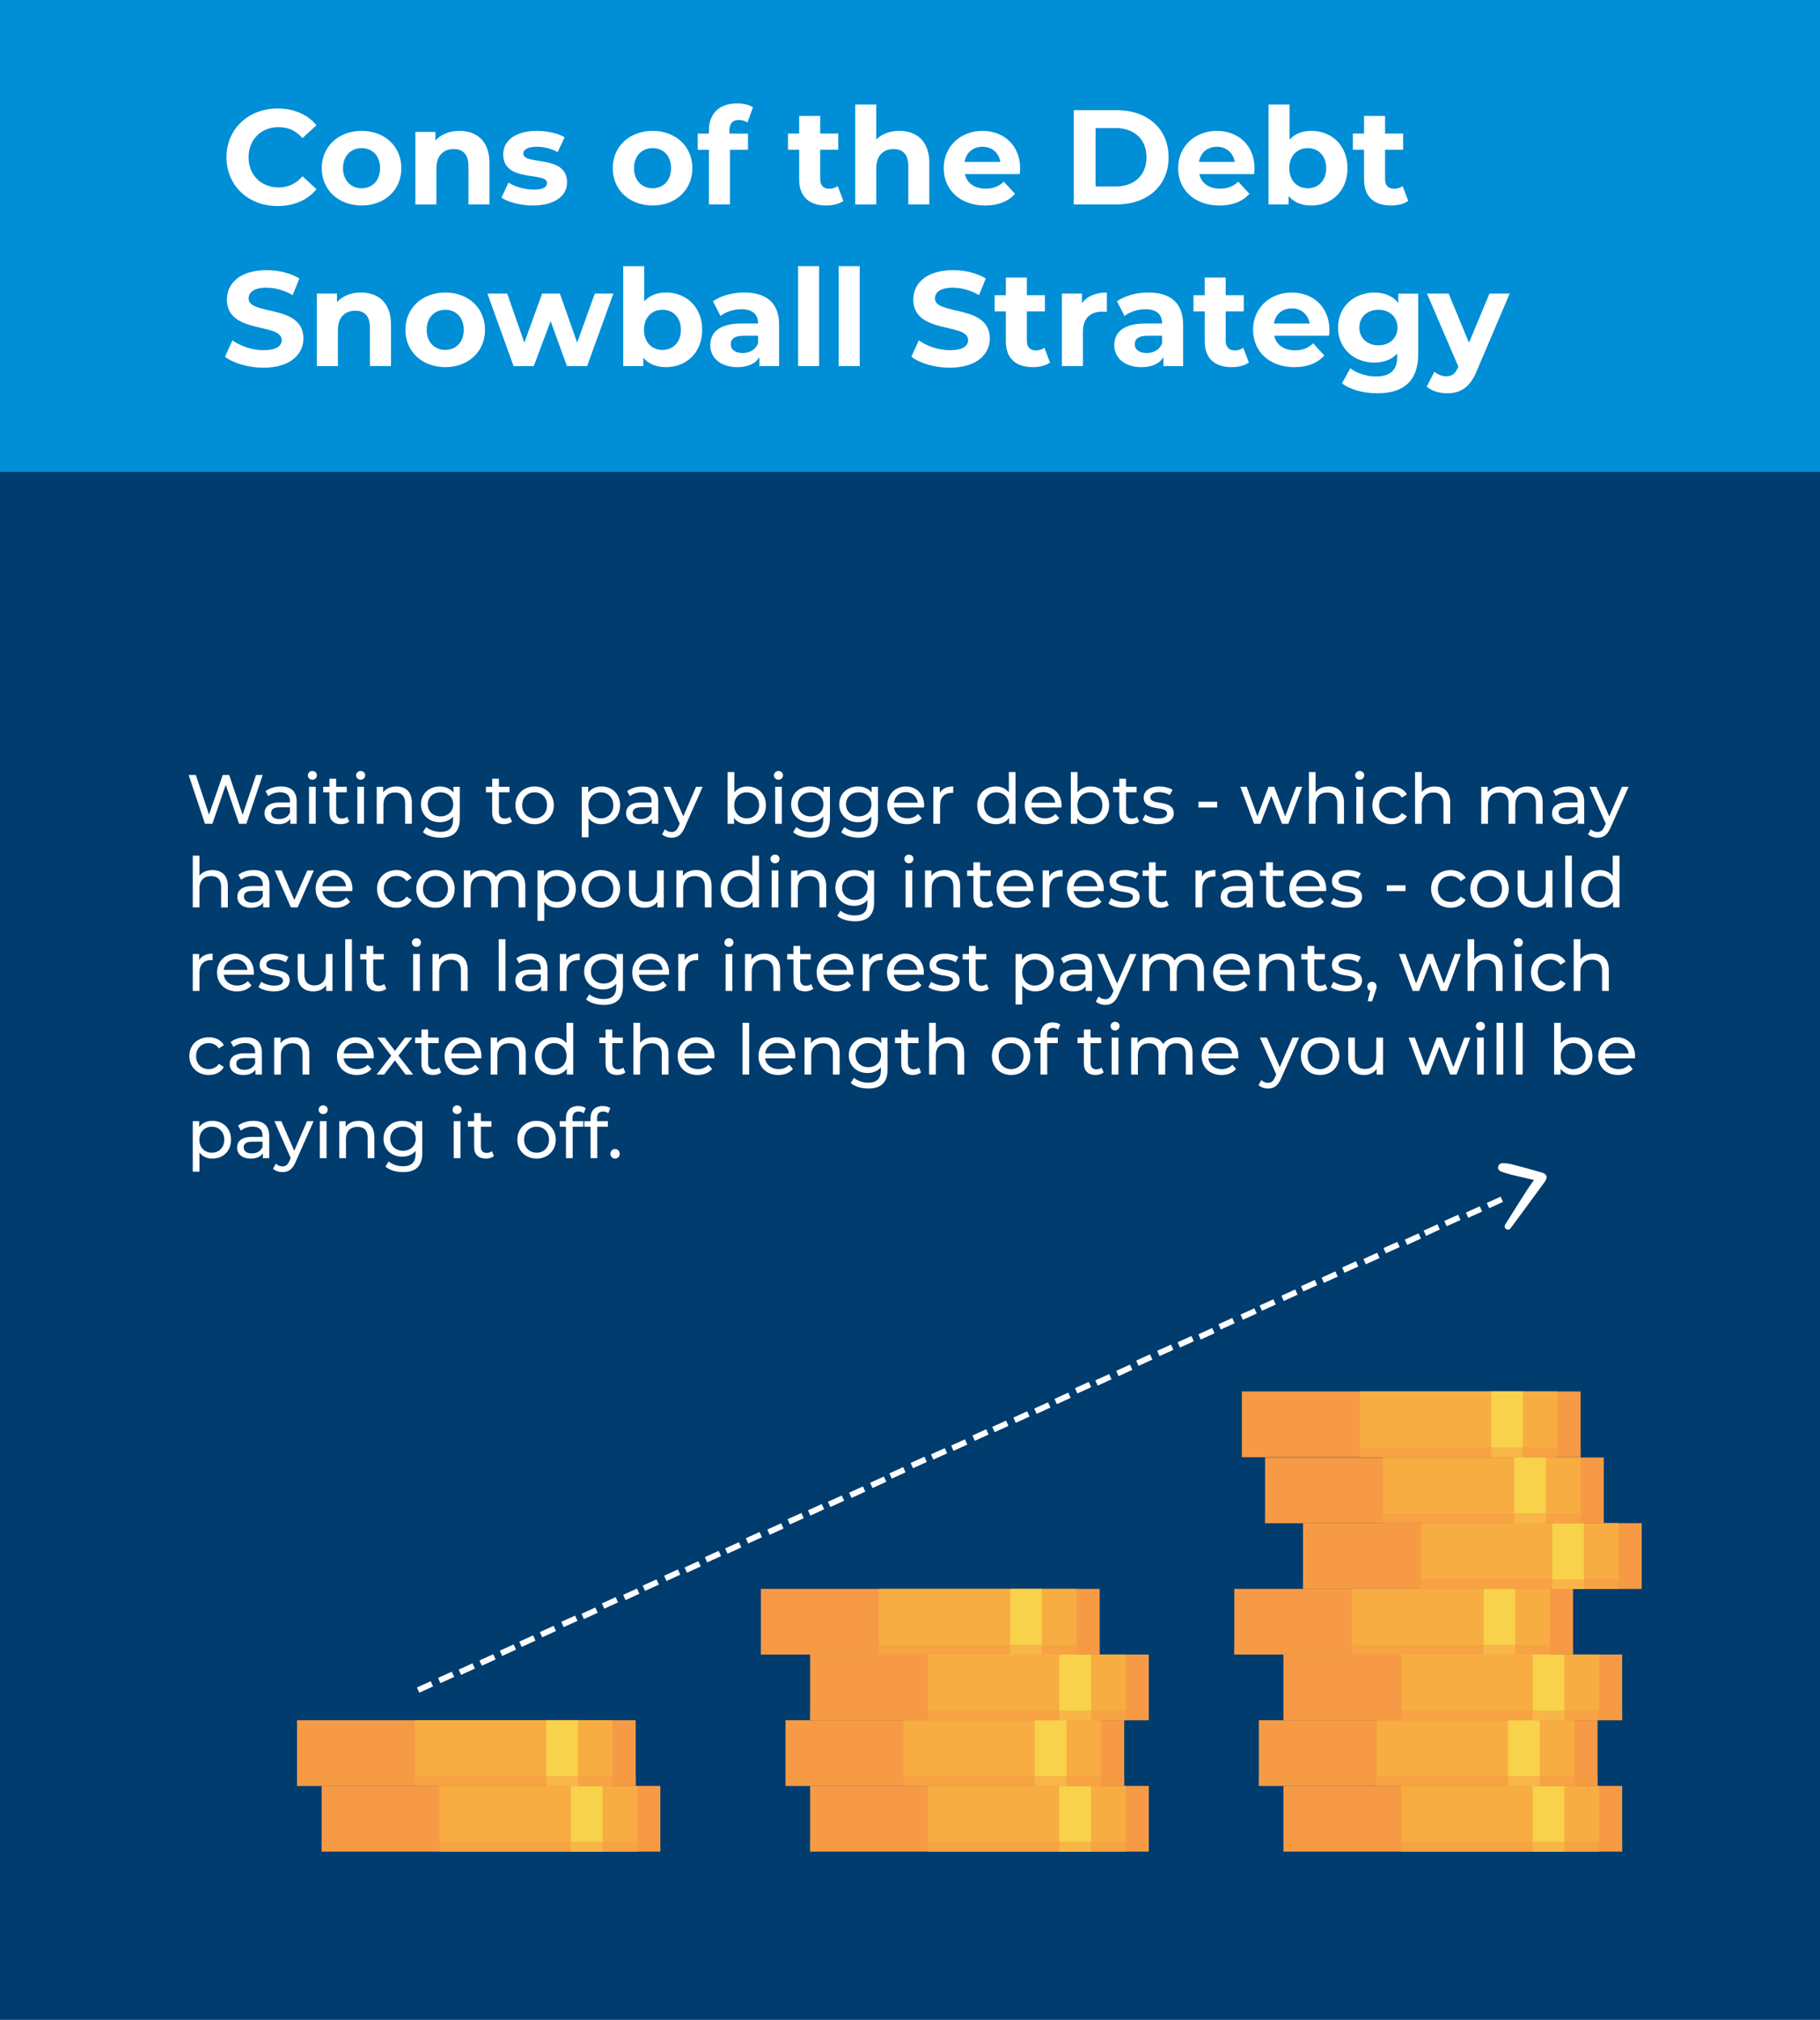 <?xml version="1.0" encoding="utf-8"?>
<!-- Generator: Adobe Illustrator 16.0.0, SVG Export Plug-In . SVG Version: 6.00 Build 0)  -->
<!DOCTYPE svg PUBLIC "-//W3C//DTD SVG 1.1//EN" "http://www.w3.org/Graphics/SVG/1.1/DTD/svg11.dtd">
<svg version="1.1" id="Layer_1" xmlns="http://www.w3.org/2000/svg" xmlns:xlink="http://www.w3.org/1999/xlink" x="0px" y="0px"
	 width="163.69px" height="181.682px" viewBox="0 0 163.69 181.682" enable-background="new 0 0 163.69 181.682"
	 xml:space="preserve">
<g>
	<g>
		<rect fill="#003C6E" width="163.69" height="181.682"/>
		<rect fill="#008ED6" width="163.69" height="42.446"/>
	</g>
	<g>
		<path fill="#FFFFFF" d="M20.371,14.147c0-2.557,1.963-4.386,4.604-4.386c1.466,0,2.689,0.533,3.489,1.502l-1.26,1.163
			c-0.569-0.654-1.284-0.993-2.133-0.993c-1.587,0-2.714,1.114-2.714,2.714c0,1.599,1.127,2.714,2.714,2.714
			c0.849,0,1.563-0.34,2.133-1.006l1.26,1.163c-0.8,0.981-2.023,1.515-3.501,1.515C22.334,18.533,20.371,16.704,20.371,14.147z"/>
		<path fill="#FFFFFF" d="M28.938,15.129c0-1.963,1.515-3.356,3.586-3.356c2.072,0,3.574,1.394,3.574,3.356
			s-1.502,3.355-3.574,3.355C30.452,18.484,28.938,17.092,28.938,15.129z M34.184,15.129c0-1.127-0.715-1.806-1.66-1.806
			c-0.944,0-1.672,0.679-1.672,1.806c0,1.126,0.728,1.805,1.672,1.805C33.469,16.934,34.184,16.255,34.184,15.129z"/>
		<path fill="#FFFFFF" d="M44.022,14.656v3.731h-1.891v-3.44c0-1.055-0.484-1.539-1.32-1.539c-0.908,0-1.563,0.558-1.563,1.757
			v3.223h-1.891v-6.519h1.806v0.764c0.509-0.558,1.271-0.86,2.156-0.86C42.859,11.772,44.022,12.669,44.022,14.656z"/>
		<path fill="#FFFFFF" d="M45.101,17.782l0.63-1.357c0.582,0.376,1.466,0.63,2.266,0.63c0.872,0,1.199-0.229,1.199-0.594
			c0-1.065-3.938,0.024-3.938-2.58c0-1.236,1.115-2.108,3.018-2.108c0.896,0,1.89,0.206,2.508,0.569l-0.63,1.345
			c-0.643-0.363-1.285-0.484-1.878-0.484c-0.849,0-1.212,0.267-1.212,0.605c0,1.115,3.938,0.037,3.938,2.605
			c0,1.211-1.127,2.071-3.077,2.071C46.821,18.484,45.706,18.182,45.101,17.782z"/>
		<path fill="#FFFFFF" d="M55.109,15.129c0-1.963,1.515-3.356,3.586-3.356c2.072,0,3.574,1.394,3.574,3.356
			s-1.502,3.355-3.574,3.355C56.624,18.484,55.109,17.092,55.109,15.129z M60.355,15.129c0-1.127-0.715-1.806-1.66-1.806
			c-0.944,0-1.672,0.679-1.672,1.806c0,1.126,0.728,1.805,1.672,1.805C59.641,16.934,60.355,16.255,60.355,15.129z"/>
		<path fill="#FFFFFF" d="M65.603,12.015h1.672v1.454H65.65v4.919h-1.89v-4.919h-1.006v-1.454h1.006v-0.29
			c0-1.467,0.896-2.424,2.52-2.424c0.533,0,1.091,0.109,1.442,0.352l-0.497,1.369c-0.206-0.146-0.473-0.23-0.763-0.23
			c-0.558,0-0.86,0.303-0.86,0.945V12.015z"/>
		<path fill="#FFFFFF" d="M75.852,18.072c-0.388,0.279-0.957,0.412-1.538,0.412c-1.539,0-2.436-0.787-2.436-2.338v-2.678h-1.006
			v-1.454h1.006v-1.587h1.89v1.587h1.624v1.454h-1.624v2.653c0,0.558,0.303,0.86,0.813,0.86c0.278,0,0.557-0.085,0.763-0.242
			L75.852,18.072z"/>
		<path fill="#FFFFFF" d="M83.583,14.656v3.731h-1.891v-3.44c0-1.055-0.484-1.539-1.32-1.539c-0.908,0-1.563,0.558-1.563,1.757
			v3.223h-1.891V9.398h1.891v3.149c0.509-0.509,1.235-0.775,2.071-0.775C82.42,11.772,83.583,12.669,83.583,14.656z"/>
		<path fill="#FFFFFF" d="M91.713,15.662h-4.931c0.182,0.812,0.872,1.308,1.865,1.308c0.69,0,1.188-0.205,1.636-0.63l1.006,1.091
			c-0.605,0.69-1.515,1.054-2.689,1.054c-2.254,0-3.72-1.417-3.72-3.355c0-1.951,1.49-3.356,3.478-3.356
			c1.914,0,3.392,1.284,3.392,3.381C91.749,15.298,91.726,15.504,91.713,15.662z M86.758,14.56h3.211
			c-0.134-0.824-0.752-1.357-1.6-1.357C87.509,13.202,86.891,13.724,86.758,14.56z"/>
		<path fill="#FFFFFF" d="M96.572,9.907h3.853c2.774,0,4.677,1.672,4.677,4.24s-1.902,4.24-4.677,4.24h-3.853V9.907z
			 M100.328,16.776c1.684,0,2.786-1.006,2.786-2.629c0-1.624-1.103-2.629-2.786-2.629h-1.793v5.258H100.328z"/>
		<path fill="#FFFFFF" d="M112.795,15.662h-4.931c0.182,0.812,0.872,1.308,1.865,1.308c0.69,0,1.188-0.205,1.636-0.63l1.006,1.091
			c-0.605,0.69-1.515,1.054-2.689,1.054c-2.254,0-3.72-1.417-3.72-3.355c0-1.951,1.49-3.356,3.478-3.356
			c1.914,0,3.392,1.284,3.392,3.381C112.831,15.298,112.808,15.504,112.795,15.662z M107.84,14.56h3.211
			c-0.134-0.824-0.752-1.357-1.6-1.357C108.591,13.202,107.973,13.724,107.84,14.56z"/>
		<path fill="#FFFFFF" d="M121.191,15.129c0,2.047-1.417,3.355-3.247,3.355c-0.872,0-1.574-0.278-2.047-0.848v0.751h-1.806V9.398
			h1.891v3.162c0.484-0.533,1.15-0.788,1.962-0.788C119.774,11.772,121.191,13.081,121.191,15.129z M119.277,15.129
			c0-1.127-0.715-1.806-1.66-1.806c-0.944,0-1.659,0.679-1.659,1.806c0,1.126,0.715,1.805,1.659,1.805
			C118.563,16.934,119.277,16.255,119.277,15.129z"/>
		<path fill="#FFFFFF" d="M126.656,18.072c-0.388,0.279-0.957,0.412-1.538,0.412c-1.539,0-2.436-0.787-2.436-2.338v-2.678h-1.006
			v-1.454h1.006v-1.587h1.89v1.587h1.624v1.454h-1.624v2.653c0,0.558,0.303,0.86,0.813,0.86c0.278,0,0.557-0.085,0.763-0.242
			L126.656,18.072z"/>
		<path fill="#FFFFFF" d="M20.237,32.092l0.667-1.479c0.715,0.521,1.78,0.885,2.799,0.885c1.163,0,1.635-0.388,1.635-0.908
			c0-1.588-4.931-0.497-4.931-3.647c0-1.441,1.163-2.641,3.574-2.641c1.066,0,2.156,0.254,2.944,0.751l-0.606,1.49
			c-0.787-0.448-1.599-0.666-2.351-0.666c-1.162,0-1.611,0.436-1.611,0.969c0,1.563,4.932,0.484,4.932,3.599
			c0,1.417-1.176,2.629-3.599,2.629C22.346,33.073,20.989,32.673,20.237,32.092z"/>
		<path fill="#FFFFFF" d="M35.165,29.196v3.731h-1.891v-3.44c0-1.055-0.484-1.539-1.32-1.539c-0.908,0-1.563,0.558-1.563,1.757
			v3.223h-1.891v-6.519h1.806v0.764c0.509-0.558,1.271-0.86,2.156-0.86C34.002,26.313,35.165,27.209,35.165,29.196z"/>
		<path fill="#FFFFFF" d="M36.462,29.669c0-1.963,1.515-3.356,3.586-3.356c2.072,0,3.574,1.394,3.574,3.356
			s-1.502,3.355-3.574,3.355C37.977,33.024,36.462,31.632,36.462,29.669z M41.708,29.669c0-1.127-0.715-1.806-1.66-1.806
			c-0.944,0-1.672,0.679-1.672,1.806s0.728,1.805,1.672,1.805C40.993,31.474,41.708,30.796,41.708,29.669z"/>
		<path fill="#FFFFFF" d="M55.168,26.409l-2.362,6.519h-1.817l-1.466-4.047l-1.515,4.047H46.19l-2.351-6.519h1.781l1.539,4.41
			l1.599-4.41h1.6l1.551,4.41l1.587-4.41H55.168z"/>
		<path fill="#FFFFFF" d="M63.153,29.669c0,2.047-1.417,3.355-3.247,3.355c-0.872,0-1.574-0.278-2.047-0.848v0.751h-1.806v-8.989
			h1.891v3.162c0.484-0.533,1.15-0.788,1.962-0.788C61.736,26.313,63.153,27.621,63.153,29.669z M61.239,29.669
			c0-1.127-0.715-1.806-1.66-1.806c-0.944,0-1.659,0.679-1.659,1.806s0.715,1.805,1.659,1.805
			C60.524,31.474,61.239,30.796,61.239,29.669z"/>
		<path fill="#FFFFFF" d="M70.073,29.208v3.72h-1.77v-0.812c-0.351,0.594-1.029,0.908-1.986,0.908c-1.526,0-2.436-0.848-2.436-1.975
			c0-1.151,0.812-1.95,2.799-1.95h1.502c0-0.813-0.484-1.284-1.502-1.284c-0.69,0-1.405,0.229-1.878,0.605l-0.679-1.32
			c0.715-0.509,1.769-0.788,2.811-0.788C68.922,26.313,70.073,27.233,70.073,29.208z M68.183,30.868v-0.666h-1.296
			c-0.885,0-1.163,0.327-1.163,0.763c0,0.473,0.399,0.788,1.066,0.788C67.42,31.753,67.965,31.462,68.183,30.868z"/>
		<path fill="#FFFFFF" d="M71.781,23.938h1.891v8.989h-1.891V23.938z"/>
		<path fill="#FFFFFF" d="M75.429,23.938h1.891v8.989h-1.891V23.938z"/>
		<path fill="#FFFFFF" d="M81.971,32.092l0.667-1.479c0.715,0.521,1.78,0.885,2.799,0.885c1.163,0,1.635-0.388,1.635-0.908
			c0-1.588-4.931-0.497-4.931-3.647c0-1.441,1.163-2.641,3.574-2.641c1.066,0,2.156,0.254,2.944,0.751l-0.606,1.49
			c-0.787-0.448-1.599-0.666-2.35-0.666c-1.164,0-1.612,0.436-1.612,0.969c0,1.563,4.932,0.484,4.932,3.599
			c0,1.417-1.176,2.629-3.599,2.629C84.079,33.073,82.723,32.673,81.971,32.092z"/>
		<path fill="#FFFFFF" d="M94.438,32.612c-0.388,0.279-0.957,0.412-1.538,0.412c-1.539,0-2.436-0.787-2.436-2.338v-2.678h-1.006
			v-1.454h1.006v-1.587h1.89v1.587h1.624v1.454h-1.624v2.653c0,0.558,0.304,0.86,0.813,0.86c0.278,0,0.557-0.085,0.763-0.242
			L94.438,32.612z"/>
		<path fill="#FFFFFF" d="M99.552,26.313v1.745c-0.157-0.013-0.278-0.024-0.424-0.024c-1.042,0-1.732,0.569-1.732,1.817v3.077
			h-1.891v-6.519h1.806v0.86C97.771,26.64,98.546,26.313,99.552,26.313z"/>
		<path fill="#FFFFFF" d="M106.41,29.208v3.72h-1.77v-0.812c-0.351,0.594-1.029,0.908-1.986,0.908c-1.527,0-2.436-0.848-2.436-1.975
			c0-1.151,0.812-1.95,2.799-1.95h1.502c0-0.813-0.484-1.284-1.502-1.284c-0.69,0-1.405,0.229-1.878,0.605l-0.679-1.32
			c0.715-0.509,1.769-0.788,2.811-0.788C105.259,26.313,106.41,27.233,106.41,29.208z M104.52,30.868v-0.666h-1.296
			c-0.885,0-1.163,0.327-1.163,0.763c0,0.473,0.399,0.788,1.066,0.788C103.757,31.753,104.302,31.462,104.52,30.868z"/>
		<path fill="#FFFFFF" d="M112.323,32.612c-0.388,0.279-0.957,0.412-1.538,0.412c-1.539,0-2.436-0.787-2.436-2.338v-2.678h-1.006
			v-1.454h1.006v-1.587h1.89v1.587h1.624v1.454h-1.624v2.653c0,0.558,0.304,0.86,0.813,0.86c0.278,0,0.557-0.085,0.763-0.242
			L112.323,32.612z"/>
		<path fill="#FFFFFF" d="M119.532,30.202h-4.931c0.182,0.812,0.872,1.308,1.865,1.308c0.691,0,1.188-0.205,1.636-0.63l1.006,1.091
			c-0.605,0.69-1.515,1.054-2.689,1.054c-2.254,0-3.72-1.417-3.72-3.355c0-1.951,1.49-3.356,3.478-3.356
			c1.914,0,3.392,1.284,3.392,3.381C119.568,29.838,119.545,30.044,119.532,30.202z M114.577,29.1h3.211
			c-0.134-0.824-0.752-1.357-1.6-1.357C115.328,27.742,114.71,28.264,114.577,29.1z"/>
		<path fill="#FFFFFF" d="M127.554,26.409v5.428c0,2.424-1.309,3.538-3.659,3.538c-1.235,0-2.436-0.303-3.198-0.896l0.751-1.356
			c0.558,0.448,1.466,0.738,2.302,0.738c1.333,0,1.914-0.605,1.914-1.78v-0.279c-0.496,0.546-1.211,0.812-2.06,0.812
			c-1.805,0-3.259-1.247-3.259-3.149s1.454-3.15,3.259-3.15c0.909,0,1.66,0.303,2.157,0.933v-0.836H127.554z M125.688,29.463
			c0-0.957-0.715-1.6-1.708-1.6s-1.721,0.643-1.721,1.6s0.728,1.599,1.721,1.599S125.688,30.42,125.688,29.463z"/>
		<path fill="#FFFFFF" d="M135.78,26.409l-2.944,6.918c-0.63,1.575-1.526,2.048-2.701,2.048c-0.666,0-1.394-0.218-1.817-0.594
			l0.69-1.345c0.291,0.255,0.69,0.412,1.066,0.412c0.521,0,0.812-0.23,1.066-0.812l0.023-0.061l-2.822-6.567h1.95l1.829,4.423
			l1.842-4.423H135.78z"/>
	</g>
	<g>
		<path fill="#FFFFFF" d="M23.627,69.707l-1.468,4.39h-0.658l-1.198-3.506l-1.198,3.506h-0.671l-1.467-4.39h0.646l1.186,3.568
			l1.235-3.568h0.577l1.21,3.587l1.21-3.587H23.627z"/>
		<path fill="#FFFFFF" d="M26.682,72.09v2.007H26.11v-0.439c-0.2,0.302-0.57,0.478-1.091,0.478c-0.753,0-1.229-0.401-1.229-0.979
			c0-0.533,0.345-0.973,1.336-0.973h0.953v-0.119c0-0.508-0.295-0.803-0.891-0.803c-0.395,0-0.796,0.139-1.054,0.357l-0.251-0.451
			c0.346-0.276,0.841-0.427,1.374-0.427C26.167,70.741,26.682,71.181,26.682,72.09z M26.079,73.081v-0.465h-0.928
			c-0.596,0-0.766,0.232-0.766,0.515c0,0.332,0.276,0.539,0.734,0.539C25.571,73.67,25.929,73.463,26.079,73.081z"/>
		<path fill="#FFFFFF" d="M27.688,69.744c0-0.22,0.176-0.395,0.408-0.395c0.231,0,0.407,0.169,0.407,0.382
			c0,0.227-0.169,0.401-0.407,0.401C27.863,70.133,27.688,69.964,27.688,69.744z M27.794,70.772h0.603v3.324h-0.603V70.772z"/>
		<path fill="#FFFFFF" d="M31.412,73.902c-0.182,0.156-0.458,0.232-0.728,0.232c-0.671,0-1.054-0.37-1.054-1.042v-1.824h-0.564
			v-0.496h0.564v-0.728h0.603v0.728h0.953v0.496h-0.953v1.8c0,0.357,0.188,0.558,0.521,0.558c0.176,0,0.345-0.056,0.47-0.156
			L31.412,73.902z"/>
		<path fill="#FFFFFF" d="M32.03,69.744c0-0.22,0.176-0.395,0.408-0.395c0.231,0,0.407,0.169,0.407,0.382
			c0,0.227-0.169,0.401-0.407,0.401C32.206,70.133,32.03,69.964,32.03,69.744z M32.137,70.772h0.603v3.324h-0.603V70.772z"/>
		<path fill="#FFFFFF" d="M37.04,72.184v1.913h-0.603v-1.844c0-0.652-0.326-0.972-0.896-0.972c-0.64,0-1.054,0.382-1.054,1.104
			v1.712h-0.603v-3.324h0.577v0.502c0.245-0.339,0.671-0.533,1.198-0.533C36.469,70.741,37.04,71.206,37.04,72.184z"/>
		<path fill="#FFFFFF" d="M41.351,70.772v2.873c0,1.173-0.596,1.705-1.725,1.705c-0.608,0-1.223-0.169-1.586-0.495l0.288-0.464
			c0.308,0.264,0.79,0.433,1.279,0.433c0.784,0,1.142-0.364,1.142-1.116v-0.264c-0.289,0.345-0.722,0.515-1.198,0.515
			c-0.959,0-1.687-0.652-1.687-1.612c0-0.959,0.728-1.605,1.687-1.605c0.496,0,0.947,0.183,1.229,0.546v-0.515H41.351z
			 M40.762,72.347c0-0.646-0.477-1.078-1.142-1.078c-0.671,0-1.147,0.433-1.147,1.078c0,0.64,0.477,1.085,1.147,1.085
			C40.285,73.432,40.762,72.986,40.762,72.347z"/>
		<path fill="#FFFFFF" d="M46.05,73.902c-0.182,0.156-0.458,0.232-0.728,0.232c-0.671,0-1.054-0.37-1.054-1.042v-1.824h-0.564
			v-0.496h0.564v-0.728h0.603v0.728h0.953v0.496h-0.953v1.8c0,0.357,0.188,0.558,0.521,0.558c0.176,0,0.345-0.056,0.47-0.156
			L46.05,73.902z"/>
		<path fill="#FFFFFF" d="M46.355,72.435c0-0.99,0.733-1.693,1.73-1.693s1.725,0.703,1.725,1.693c0,0.991-0.728,1.7-1.725,1.7
			S46.355,73.426,46.355,72.435z M49.202,72.435c0-0.708-0.477-1.166-1.116-1.166s-1.122,0.458-1.122,1.166
			c0,0.709,0.482,1.173,1.122,1.173S49.202,73.144,49.202,72.435z"/>
		<path fill="#FFFFFF" d="M55.771,72.435c0,1.022-0.709,1.7-1.681,1.7c-0.471,0-0.885-0.183-1.16-0.54v1.719h-0.603v-4.541h0.577
			V71.3c0.27-0.37,0.696-0.559,1.186-0.559C55.062,70.741,55.771,71.419,55.771,72.435z M55.162,72.435
			c0-0.702-0.482-1.166-1.122-1.166c-0.634,0-1.117,0.464-1.117,1.166c0,0.709,0.483,1.173,1.117,1.173
			C54.68,73.607,55.162,73.144,55.162,72.435z"/>
		<path fill="#FFFFFF" d="M59.204,72.09v2.007h-0.571v-0.439c-0.2,0.302-0.57,0.478-1.091,0.478c-0.753,0-1.229-0.401-1.229-0.979
			c0-0.533,0.345-0.973,1.336-0.973h0.953v-0.119c0-0.508-0.295-0.803-0.891-0.803c-0.395,0-0.796,0.139-1.054,0.357l-0.251-0.451
			c0.346-0.276,0.841-0.427,1.374-0.427C58.689,70.741,59.204,71.181,59.204,72.09z M58.602,73.081v-0.465h-0.928
			c-0.596,0-0.766,0.232-0.766,0.515c0,0.332,0.276,0.539,0.734,0.539C58.094,73.67,58.451,73.463,58.602,73.081z"/>
		<path fill="#FFFFFF" d="M63.195,70.772l-1.611,3.656c-0.295,0.703-0.678,0.922-1.186,0.922c-0.319,0-0.646-0.106-0.853-0.307
			l0.257-0.452c0.163,0.157,0.37,0.245,0.596,0.245c0.289,0,0.471-0.132,0.634-0.515l0.106-0.231l-1.468-3.318h0.627l1.16,2.659
			l1.148-2.659H63.195z"/>
		<path fill="#FFFFFF" d="M68.886,72.435c0,1.017-0.709,1.7-1.681,1.7c-0.489,0-0.916-0.188-1.186-0.564v0.526h-0.577v-4.653h0.603
			v1.831c0.275-0.357,0.689-0.533,1.16-0.533C68.177,70.741,68.886,71.419,68.886,72.435z M68.277,72.435
			c0-0.708-0.482-1.166-1.122-1.166c-0.634,0-1.117,0.458-1.117,1.166c0,0.709,0.483,1.173,1.117,1.173
			C67.795,73.607,68.277,73.144,68.277,72.435z"/>
		<path fill="#FFFFFF" d="M69.609,69.744c0-0.22,0.176-0.395,0.408-0.395c0.231,0,0.407,0.169,0.407,0.382
			c0,0.227-0.169,0.401-0.407,0.401C69.785,70.133,69.609,69.964,69.609,69.744z M69.716,70.772h0.603v3.324h-0.603V70.772z"/>
		<path fill="#FFFFFF" d="M74.644,70.772v2.873c0,1.173-0.596,1.705-1.725,1.705c-0.608,0-1.223-0.169-1.586-0.495l0.288-0.464
			c0.308,0.264,0.79,0.433,1.279,0.433c0.784,0,1.142-0.364,1.142-1.116v-0.264c-0.289,0.345-0.722,0.515-1.198,0.515
			c-0.959,0-1.687-0.652-1.687-1.612c0-0.959,0.728-1.605,1.687-1.605c0.496,0,0.947,0.183,1.229,0.546v-0.515H74.644z
			 M74.055,72.347c0-0.646-0.477-1.078-1.142-1.078c-0.671,0-1.147,0.433-1.147,1.078c0,0.64,0.477,1.085,1.147,1.085
			C73.578,73.432,74.055,72.986,74.055,72.347z"/>
		<path fill="#FFFFFF" d="M78.967,70.772v2.873c0,1.173-0.596,1.705-1.725,1.705c-0.608,0-1.223-0.169-1.586-0.495l0.288-0.464
			c0.308,0.264,0.79,0.433,1.279,0.433c0.784,0,1.142-0.364,1.142-1.116v-0.264c-0.289,0.345-0.722,0.515-1.198,0.515
			c-0.959,0-1.687-0.652-1.687-1.612c0-0.959,0.728-1.605,1.687-1.605c0.496,0,0.947,0.183,1.229,0.546v-0.515H78.967z
			 M78.378,72.347c0-0.646-0.477-1.078-1.142-1.078c-0.671,0-1.147,0.433-1.147,1.078c0,0.64,0.477,1.085,1.147,1.085
			C77.901,73.432,78.378,72.986,78.378,72.347z"/>
		<path fill="#FFFFFF" d="M83.104,72.636h-2.697c0.075,0.583,0.546,0.972,1.204,0.972c0.389,0,0.715-0.132,0.96-0.401l0.332,0.389
			c-0.301,0.352-0.759,0.54-1.311,0.54c-1.072,0-1.787-0.709-1.787-1.7c0-0.984,0.708-1.693,1.668-1.693
			c0.959,0,1.643,0.69,1.643,1.712C83.115,72.504,83.109,72.579,83.104,72.636z M80.406,72.203h2.133
			c-0.063-0.559-0.483-0.954-1.066-0.954C80.896,71.249,80.469,71.639,80.406,72.203z"/>
		<path fill="#FFFFFF" d="M85.734,70.741v0.584c-0.051-0.007-0.095-0.007-0.139-0.007c-0.646,0-1.047,0.396-1.047,1.123v1.655
			h-0.603v-3.324h0.577v0.559C84.737,70.942,85.15,70.741,85.734,70.741z"/>
		<path fill="#FFFFFF" d="M91.337,69.443v4.653h-0.576V73.57c-0.271,0.376-0.696,0.564-1.186,0.564c-0.973,0-1.681-0.684-1.681-1.7
			c0-1.016,0.708-1.693,1.681-1.693c0.47,0,0.884,0.176,1.16,0.533v-1.831H91.337z M90.741,72.435c0-0.708-0.482-1.166-1.116-1.166
			c-0.64,0-1.122,0.458-1.122,1.166c0,0.709,0.482,1.173,1.122,1.173C90.259,73.607,90.741,73.144,90.741,72.435z"/>
		<path fill="#FFFFFF" d="M95.467,72.636H92.77c0.075,0.583,0.546,0.972,1.204,0.972c0.389,0,0.715-0.132,0.96-0.401l0.332,0.389
			c-0.301,0.352-0.759,0.54-1.311,0.54c-1.072,0-1.787-0.709-1.787-1.7c0-0.984,0.708-1.693,1.668-1.693
			c0.959,0,1.643,0.69,1.643,1.712C95.479,72.504,95.473,72.579,95.467,72.636z M92.77,72.203h2.133
			c-0.063-0.559-0.483-0.954-1.066-0.954C93.259,71.249,92.832,71.639,92.77,72.203z"/>
		<path fill="#FFFFFF" d="M99.753,72.435c0,1.017-0.709,1.7-1.681,1.7c-0.489,0-0.916-0.188-1.186-0.564v0.526H96.31v-4.653h0.603
			v1.831c0.275-0.357,0.689-0.533,1.16-0.533C99.044,70.741,99.753,71.419,99.753,72.435z M99.145,72.435
			c0-0.708-0.482-1.166-1.122-1.166c-0.634,0-1.117,0.458-1.117,1.166c0,0.709,0.483,1.173,1.117,1.173
			C98.662,73.607,99.145,73.144,99.145,72.435z"/>
		<path fill="#FFFFFF" d="M102.452,73.902c-0.182,0.156-0.458,0.232-0.728,0.232c-0.671,0-1.054-0.37-1.054-1.042v-1.824h-0.564
			v-0.496h0.564v-0.728h0.603v0.728h0.953v0.496h-0.953v1.8c0,0.357,0.188,0.558,0.521,0.558c0.176,0,0.345-0.056,0.47-0.156
			L102.452,73.902z"/>
		<path fill="#FFFFFF" d="M102.758,73.745l0.251-0.477c0.282,0.201,0.733,0.346,1.166,0.346c0.559,0,0.791-0.17,0.791-0.452
			c0-0.746-2.102-0.101-2.102-1.424c0-0.596,0.533-0.997,1.387-0.997c0.433,0,0.922,0.113,1.21,0.302l-0.257,0.477
			c-0.302-0.194-0.634-0.264-0.96-0.264c-0.526,0-0.784,0.194-0.784,0.458c0,0.783,2.107,0.144,2.107,1.436
			c0,0.603-0.552,0.985-1.436,0.985C103.579,74.135,103.034,73.965,102.758,73.745z"/>
		<path fill="#FFFFFF" d="M107.789,72.115h1.688v0.521h-1.688V72.115z"/>
		<path fill="#FFFFFF" d="M117.118,70.772l-1.242,3.324h-0.577l-0.959-2.521l-0.973,2.521h-0.576l-1.235-3.324h0.57l0.966,2.646
			l1.003-2.646h0.509l0.984,2.659l0.99-2.659H117.118z"/>
		<path fill="#FFFFFF" d="M120.877,72.184v1.913h-0.603v-1.844c0-0.652-0.326-0.972-0.896-0.972c-0.64,0-1.054,0.382-1.054,1.104
			v1.712h-0.603v-4.653h0.603v1.8c0.251-0.319,0.665-0.502,1.173-0.502C120.306,70.741,120.877,71.206,120.877,72.184z"/>
		<path fill="#FFFFFF" d="M121.882,69.744c0-0.22,0.176-0.395,0.408-0.395c0.231,0,0.407,0.169,0.407,0.382
			c0,0.227-0.169,0.401-0.407,0.401C122.058,70.133,121.882,69.964,121.882,69.744z M121.988,70.772h0.603v3.324h-0.603V70.772z"/>
		<path fill="#FFFFFF" d="M123.431,72.435c0-0.99,0.733-1.693,1.756-1.693c0.596,0,1.091,0.245,1.354,0.709l-0.458,0.295
			c-0.213-0.326-0.539-0.477-0.903-0.477c-0.651,0-1.141,0.458-1.141,1.166c0,0.722,0.489,1.173,1.141,1.173
			c0.364,0,0.69-0.15,0.903-0.477l0.458,0.288c-0.264,0.465-0.759,0.716-1.354,0.716C124.164,74.135,123.431,73.426,123.431,72.435z
			"/>
		<path fill="#FFFFFF" d="M130.427,72.184v1.913h-0.603v-1.844c0-0.652-0.326-0.972-0.896-0.972c-0.64,0-1.054,0.382-1.054,1.104
			v1.712h-0.603v-4.653h0.603v1.8c0.251-0.319,0.665-0.502,1.173-0.502C129.855,70.741,130.427,71.206,130.427,72.184z"/>
		<path fill="#FFFFFF" d="M138.744,72.184v1.913h-0.603v-1.844c0-0.652-0.313-0.972-0.859-0.972c-0.602,0-0.997,0.382-0.997,1.104
			v1.712h-0.602v-1.844c0-0.652-0.313-0.972-0.859-0.972c-0.603,0-0.997,0.382-0.997,1.104v1.712h-0.603v-3.324h0.577v0.496
			c0.238-0.339,0.646-0.527,1.147-0.527c0.509,0,0.935,0.201,1.154,0.615c0.251-0.377,0.715-0.615,1.279-0.615
			C138.192,70.741,138.744,71.206,138.744,72.184z"/>
		<path fill="#FFFFFF" d="M142.482,72.09v2.007h-0.571v-0.439c-0.2,0.302-0.57,0.478-1.091,0.478c-0.753,0-1.229-0.401-1.229-0.979
			c0-0.533,0.345-0.973,1.336-0.973h0.953v-0.119c0-0.508-0.295-0.803-0.891-0.803c-0.395,0-0.796,0.139-1.054,0.357l-0.251-0.451
			c0.346-0.276,0.841-0.427,1.374-0.427C141.968,70.741,142.482,71.181,142.482,72.09z M141.88,73.081v-0.465h-0.928
			c-0.596,0-0.766,0.232-0.766,0.515c0,0.332,0.276,0.539,0.734,0.539C141.372,73.67,141.729,73.463,141.88,73.081z"/>
		<path fill="#FFFFFF" d="M146.474,70.772l-1.611,3.656c-0.295,0.703-0.678,0.922-1.186,0.922c-0.319,0-0.646-0.106-0.853-0.307
			l0.257-0.452c0.163,0.157,0.37,0.245,0.596,0.245c0.288,0,0.471-0.132,0.634-0.515l0.106-0.231l-1.468-3.318h0.627l1.16,2.659
			l1.148-2.659H146.474z"/>
		<path fill="#FFFFFF" d="M20.491,79.703v1.913h-0.603v-1.844c0-0.652-0.326-0.972-0.896-0.972c-0.64,0-1.054,0.382-1.054,1.104
			v1.712h-0.603v-4.653h0.603v1.8c0.251-0.319,0.665-0.502,1.173-0.502C19.92,78.261,20.491,78.726,20.491,79.703z"/>
		<path fill="#FFFFFF" d="M24.238,79.609v2.007h-0.571v-0.439c-0.2,0.302-0.57,0.478-1.091,0.478c-0.753,0-1.229-0.401-1.229-0.979
			c0-0.533,0.345-0.973,1.336-0.973h0.953v-0.119c0-0.508-0.295-0.803-0.891-0.803c-0.395,0-0.796,0.139-1.054,0.357l-0.251-0.451
			c0.346-0.276,0.841-0.427,1.374-0.427C23.724,78.261,24.238,78.7,24.238,79.609z M23.636,80.601v-0.465h-0.928
			c-0.596,0-0.766,0.232-0.766,0.515c0,0.332,0.276,0.539,0.734,0.539C23.128,81.189,23.485,80.982,23.636,80.601z"/>
		<path fill="#FFFFFF" d="M28.229,78.292l-1.455,3.324H26.16l-1.455-3.324h0.627l1.142,2.666l1.167-2.666H28.229z"/>
		<path fill="#FFFFFF" d="M31.688,80.155h-2.697c0.075,0.583,0.546,0.972,1.204,0.972c0.389,0,0.715-0.132,0.96-0.401l0.332,0.389
			c-0.301,0.352-0.759,0.54-1.311,0.54c-1.072,0-1.787-0.709-1.787-1.7c0-0.984,0.708-1.693,1.668-1.693
			c0.959,0,1.643,0.69,1.643,1.712C31.7,80.023,31.694,80.099,31.688,80.155z M28.991,79.723h2.133
			c-0.063-0.559-0.483-0.954-1.066-0.954C29.48,78.769,29.054,79.158,28.991,79.723z"/>
		<path fill="#FFFFFF" d="M33.911,79.954c0-0.99,0.733-1.693,1.756-1.693c0.596,0,1.091,0.245,1.354,0.709l-0.458,0.295
			c-0.213-0.326-0.539-0.477-0.903-0.477c-0.651,0-1.141,0.458-1.141,1.166c0,0.722,0.489,1.173,1.141,1.173
			c0.364,0,0.69-0.15,0.903-0.477l0.458,0.288c-0.264,0.465-0.759,0.716-1.354,0.716C34.645,81.654,33.911,80.945,33.911,79.954z"/>
		<path fill="#FFFFFF" d="M37.438,79.954c0-0.99,0.733-1.693,1.73-1.693s1.725,0.703,1.725,1.693c0,0.991-0.728,1.7-1.725,1.7
			S37.438,80.945,37.438,79.954z M40.285,79.954c0-0.708-0.477-1.166-1.116-1.166s-1.122,0.458-1.122,1.166
			c0,0.709,0.482,1.173,1.122,1.173S40.285,80.663,40.285,79.954z"/>
		<path fill="#FFFFFF" d="M47.244,79.703v1.913h-0.603v-1.844c0-0.652-0.313-0.972-0.859-0.972c-0.602,0-0.997,0.382-0.997,1.104
			v1.712h-0.602v-1.844c0-0.652-0.313-0.972-0.859-0.972c-0.603,0-0.997,0.382-0.997,1.104v1.712h-0.603v-3.324h0.577v0.496
			c0.238-0.339,0.646-0.527,1.147-0.527c0.509,0,0.935,0.201,1.154,0.615c0.251-0.377,0.715-0.615,1.279-0.615
			C46.692,78.261,47.244,78.726,47.244,79.703z"/>
		<path fill="#FFFFFF" d="M51.791,79.954c0,1.022-0.709,1.7-1.681,1.7c-0.471,0-0.885-0.183-1.16-0.54v1.719h-0.603v-4.541h0.577
			v0.527c0.27-0.37,0.696-0.559,1.186-0.559C51.082,78.261,51.791,78.938,51.791,79.954z M51.183,79.954
			c0-0.702-0.482-1.166-1.122-1.166c-0.634,0-1.117,0.464-1.117,1.166c0,0.709,0.483,1.173,1.117,1.173
			C50.7,81.127,51.183,80.663,51.183,79.954z"/>
		<path fill="#FFFFFF" d="M52.314,79.954c0-0.99,0.733-1.693,1.73-1.693s1.725,0.703,1.725,1.693c0,0.991-0.728,1.7-1.725,1.7
			S52.314,80.945,52.314,79.954z M55.161,79.954c0-0.708-0.477-1.166-1.116-1.166s-1.122,0.458-1.122,1.166
			c0,0.709,0.482,1.173,1.122,1.173S55.161,80.663,55.161,79.954z"/>
		<path fill="#FFFFFF" d="M59.699,78.292v3.324h-0.571v-0.502c-0.244,0.345-0.658,0.54-1.129,0.54c-0.858,0-1.43-0.471-1.43-1.449
			v-1.913h0.603v1.844c0,0.652,0.326,0.979,0.896,0.979c0.627,0,1.028-0.389,1.028-1.104v-1.719H59.699z"/>
		<path fill="#FFFFFF" d="M63.998,79.703v1.913h-0.603v-1.844c0-0.652-0.326-0.972-0.896-0.972c-0.64,0-1.054,0.382-1.054,1.104
			v1.712h-0.603v-3.324h0.577v0.502c0.245-0.339,0.671-0.533,1.198-0.533C63.427,78.261,63.998,78.726,63.998,79.703z"/>
		<path fill="#FFFFFF" d="M68.265,76.963v4.653h-0.576V81.09c-0.271,0.376-0.696,0.564-1.186,0.564c-0.973,0-1.681-0.684-1.681-1.7
			c0-1.016,0.708-1.693,1.681-1.693c0.47,0,0.884,0.176,1.16,0.533v-1.831H68.265z M67.669,79.954c0-0.708-0.482-1.166-1.116-1.166
			c-0.64,0-1.122,0.458-1.122,1.166c0,0.709,0.482,1.173,1.122,1.173C67.187,81.127,67.669,80.663,67.669,79.954z"/>
		<path fill="#FFFFFF" d="M69.296,77.264c0-0.22,0.176-0.395,0.408-0.395c0.231,0,0.407,0.169,0.407,0.382
			c0,0.227-0.169,0.401-0.407,0.401C69.472,77.652,69.296,77.483,69.296,77.264z M69.402,78.292h0.603v3.324h-0.603V78.292z"/>
		<path fill="#FFFFFF" d="M74.306,79.703v1.913h-0.603v-1.844c0-0.652-0.326-0.972-0.896-0.972c-0.64,0-1.054,0.382-1.054,1.104
			v1.712H71.15v-3.324h0.577v0.502c0.245-0.339,0.671-0.533,1.198-0.533C73.734,78.261,74.306,78.726,74.306,79.703z"/>
		<path fill="#FFFFFF" d="M78.616,78.292v2.873c0,1.173-0.596,1.705-1.725,1.705c-0.608,0-1.223-0.169-1.586-0.495l0.288-0.464
			c0.308,0.264,0.79,0.433,1.279,0.433c0.784,0,1.142-0.364,1.142-1.116v-0.264c-0.289,0.345-0.722,0.515-1.198,0.515
			c-0.959,0-1.687-0.652-1.687-1.612c0-0.959,0.728-1.605,1.687-1.605c0.496,0,0.947,0.183,1.229,0.546v-0.515H78.616z
			 M78.027,79.866c0-0.646-0.477-1.078-1.142-1.078c-0.671,0-1.147,0.433-1.147,1.078c0,0.64,0.477,1.085,1.147,1.085
			C77.551,80.951,78.027,80.506,78.027,79.866z"/>
		<path fill="#FFFFFF" d="M81.34,77.264c0-0.22,0.176-0.395,0.408-0.395c0.231,0,0.407,0.169,0.407,0.382
			c0,0.227-0.169,0.401-0.407,0.401C81.516,77.652,81.34,77.483,81.34,77.264z M81.446,78.292h0.603v3.324h-0.603V78.292z"/>
		<path fill="#FFFFFF" d="M86.35,79.703v1.913h-0.603v-1.844c0-0.652-0.326-0.972-0.896-0.972c-0.64,0-1.054,0.382-1.054,1.104
			v1.712h-0.603v-3.324h0.577v0.502c0.245-0.339,0.671-0.533,1.198-0.533C85.778,78.261,86.35,78.726,86.35,79.703z"/>
		<path fill="#FFFFFF" d="M89.331,81.422c-0.182,0.156-0.458,0.232-0.728,0.232c-0.671,0-1.054-0.37-1.054-1.042v-1.824h-0.564
			v-0.496h0.564v-0.728h0.603v0.728h0.953v0.496h-0.953v1.8c0,0.357,0.188,0.558,0.521,0.558c0.176,0,0.345-0.056,0.47-0.156
			L89.331,81.422z"/>
		<path fill="#FFFFFF" d="M92.936,80.155h-2.697c0.075,0.583,0.546,0.972,1.204,0.972c0.389,0,0.715-0.132,0.96-0.401l0.332,0.389
			c-0.301,0.352-0.759,0.54-1.311,0.54c-1.072,0-1.787-0.709-1.787-1.7c0-0.984,0.708-1.693,1.668-1.693
			c0.959,0,1.643,0.69,1.643,1.712C92.947,80.023,92.941,80.099,92.936,80.155z M90.238,79.723h2.133
			c-0.063-0.559-0.483-0.954-1.066-0.954C90.728,78.769,90.301,79.158,90.238,79.723z"/>
		<path fill="#FFFFFF" d="M95.566,78.261v0.584c-0.051-0.007-0.095-0.007-0.139-0.007c-0.646,0-1.047,0.396-1.047,1.123v1.655
			h-0.603v-3.324h0.577v0.559C94.569,78.462,94.982,78.261,95.566,78.261z"/>
		<path fill="#FFFFFF" d="M99.265,80.155h-2.697c0.075,0.583,0.546,0.972,1.204,0.972c0.389,0,0.715-0.132,0.96-0.401l0.332,0.389
			c-0.301,0.352-0.759,0.54-1.311,0.54c-1.072,0-1.787-0.709-1.787-1.7c0-0.984,0.708-1.693,1.668-1.693
			c0.959,0,1.643,0.69,1.643,1.712C99.276,80.023,99.271,80.099,99.265,80.155z M96.567,79.723H98.7
			c-0.063-0.559-0.483-0.954-1.066-0.954C97.057,78.769,96.63,79.158,96.567,79.723z"/>
		<path fill="#FFFFFF" d="M99.688,81.265l0.251-0.477c0.282,0.201,0.733,0.346,1.166,0.346c0.559,0,0.791-0.17,0.791-0.452
			c0-0.746-2.102-0.101-2.102-1.424c0-0.596,0.533-0.997,1.387-0.997c0.433,0,0.922,0.113,1.21,0.302l-0.257,0.477
			c-0.302-0.194-0.634-0.264-0.96-0.264c-0.526,0-0.784,0.194-0.784,0.458c0,0.783,2.107,0.144,2.107,1.436
			c0,0.603-0.552,0.985-1.436,0.985C100.509,81.654,99.964,81.484,99.688,81.265z"/>
		<path fill="#FFFFFF" d="M105.116,81.422c-0.182,0.156-0.458,0.232-0.728,0.232c-0.671,0-1.054-0.37-1.054-1.042v-1.824h-0.564
			v-0.496h0.564v-0.728h0.603v0.728h0.953v0.496h-0.953v1.8c0,0.357,0.188,0.558,0.521,0.558c0.176,0,0.345-0.056,0.47-0.156
			L105.116,81.422z"/>
		<path fill="#FFFFFF" d="M109.314,78.261v0.584c-0.051-0.007-0.095-0.007-0.139-0.007c-0.646,0-1.047,0.396-1.047,1.123v1.655
			h-0.603v-3.324h0.577v0.559C108.317,78.462,108.73,78.261,109.314,78.261z"/>
		<path fill="#FFFFFF" d="M112.681,79.609v2.007h-0.571v-0.439c-0.2,0.302-0.57,0.478-1.091,0.478c-0.753,0-1.229-0.401-1.229-0.979
			c0-0.533,0.345-0.973,1.336-0.973h0.953v-0.119c0-0.508-0.295-0.803-0.891-0.803c-0.395,0-0.796,0.139-1.054,0.357l-0.251-0.451
			c0.346-0.276,0.841-0.427,1.374-0.427C112.166,78.261,112.681,78.7,112.681,79.609z M112.078,80.601v-0.465h-0.928
			c-0.596,0-0.766,0.232-0.766,0.515c0,0.332,0.276,0.539,0.734,0.539C111.57,81.189,111.928,80.982,112.078,80.601z"/>
		<path fill="#FFFFFF" d="M115.662,81.422c-0.182,0.156-0.458,0.232-0.728,0.232c-0.671,0-1.054-0.37-1.054-1.042v-1.824h-0.564
			v-0.496h0.564v-0.728h0.603v0.728h0.953v0.496h-0.953v1.8c0,0.357,0.188,0.558,0.521,0.558c0.176,0,0.345-0.056,0.47-0.156
			L115.662,81.422z"/>
		<path fill="#FFFFFF" d="M119.267,80.155h-2.697c0.075,0.583,0.546,0.972,1.204,0.972c0.389,0,0.715-0.132,0.96-0.401l0.332,0.389
			c-0.301,0.352-0.759,0.54-1.311,0.54c-1.072,0-1.787-0.709-1.787-1.7c0-0.984,0.708-1.693,1.668-1.693
			c0.959,0,1.643,0.69,1.643,1.712C119.278,80.023,119.272,80.099,119.267,80.155z M116.569,79.723h2.133
			c-0.063-0.559-0.483-0.954-1.066-0.954C117.059,78.769,116.632,79.158,116.569,79.723z"/>
		<path fill="#FFFFFF" d="M119.689,81.265l0.251-0.477c0.282,0.201,0.733,0.346,1.166,0.346c0.559,0,0.791-0.17,0.791-0.452
			c0-0.746-2.102-0.101-2.102-1.424c0-0.596,0.533-0.997,1.387-0.997c0.433,0,0.922,0.113,1.21,0.302l-0.257,0.477
			c-0.302-0.194-0.634-0.264-0.96-0.264c-0.526,0-0.784,0.194-0.784,0.458c0,0.783,2.107,0.144,2.107,1.436
			c0,0.603-0.552,0.985-1.436,0.985C120.511,81.654,119.966,81.484,119.689,81.265z"/>
		<path fill="#FFFFFF" d="M124.722,79.635h1.688v0.521h-1.688V79.635z"/>
		<path fill="#FFFFFF" d="M128.713,79.954c0-0.99,0.733-1.693,1.756-1.693c0.596,0,1.091,0.245,1.354,0.709l-0.458,0.295
			c-0.213-0.326-0.539-0.477-0.903-0.477c-0.651,0-1.141,0.458-1.141,1.166c0,0.722,0.489,1.173,1.141,1.173
			c0.364,0,0.69-0.15,0.903-0.477l0.458,0.288c-0.264,0.465-0.759,0.716-1.354,0.716C129.446,81.654,128.713,80.945,128.713,79.954z
			"/>
		<path fill="#FFFFFF" d="M132.241,79.954c0-0.99,0.733-1.693,1.73-1.693s1.725,0.703,1.725,1.693c0,0.991-0.728,1.7-1.725,1.7
			S132.241,80.945,132.241,79.954z M135.088,79.954c0-0.708-0.477-1.166-1.116-1.166s-1.122,0.458-1.122,1.166
			c0,0.709,0.482,1.173,1.122,1.173S135.088,80.663,135.088,79.954z"/>
		<path fill="#FFFFFF" d="M139.625,78.292v3.324h-0.571v-0.502c-0.244,0.345-0.658,0.54-1.129,0.54c-0.858,0-1.43-0.471-1.43-1.449
			v-1.913h0.603v1.844c0,0.652,0.326,0.979,0.896,0.979c0.627,0,1.028-0.389,1.028-1.104v-1.719H139.625z"/>
		<path fill="#FFFFFF" d="M140.77,76.963h0.603v4.653h-0.603V76.963z"/>
		<path fill="#FFFFFF" d="M145.653,76.963v4.653h-0.576V81.09c-0.271,0.376-0.696,0.564-1.186,0.564c-0.973,0-1.681-0.684-1.681-1.7
			c0-1.016,0.708-1.693,1.681-1.693c0.47,0,0.884,0.176,1.16,0.533v-1.831H145.653z M145.058,79.954
			c0-0.708-0.482-1.166-1.116-1.166c-0.64,0-1.122,0.458-1.122,1.166c0,0.709,0.482,1.173,1.122,1.173
			C144.575,81.127,145.058,80.663,145.058,79.954z"/>
		<path fill="#FFFFFF" d="M19.124,85.78v0.584c-0.051-0.007-0.095-0.007-0.139-0.007c-0.646,0-1.047,0.396-1.047,1.123v1.655h-0.603
			v-3.324h0.577v0.559C18.127,85.981,18.54,85.78,19.124,85.78z"/>
		<path fill="#FFFFFF" d="M22.822,87.675h-2.697c0.075,0.583,0.546,0.972,1.204,0.972c0.389,0,0.715-0.132,0.96-0.401l0.332,0.389
			c-0.301,0.352-0.759,0.54-1.311,0.54c-1.072,0-1.787-0.709-1.787-1.7c0-0.984,0.708-1.693,1.668-1.693
			c0.959,0,1.643,0.69,1.643,1.712C22.834,87.543,22.828,87.618,22.822,87.675z M20.125,87.242h2.133
			c-0.063-0.559-0.483-0.954-1.066-0.954C20.614,86.288,20.188,86.678,20.125,87.242z"/>
		<path fill="#FFFFFF" d="M23.245,88.784l0.251-0.477c0.282,0.201,0.733,0.346,1.166,0.346c0.559,0,0.791-0.17,0.791-0.452
			c0-0.746-2.102-0.101-2.102-1.424c0-0.596,0.533-0.997,1.387-0.997c0.433,0,0.922,0.113,1.21,0.302l-0.257,0.477
			c-0.302-0.194-0.634-0.264-0.96-0.264c-0.526,0-0.784,0.194-0.784,0.458c0,0.783,2.107,0.144,2.107,1.436
			c0,0.603-0.552,0.985-1.436,0.985C24.066,89.174,23.521,89.004,23.245,88.784z"/>
		<path fill="#FFFFFF" d="M29.903,85.812v3.324h-0.571v-0.502c-0.244,0.345-0.658,0.54-1.129,0.54c-0.858,0-1.43-0.471-1.43-1.449
			v-1.913h0.603v1.844c0,0.652,0.326,0.979,0.896,0.979c0.627,0,1.028-0.389,1.028-1.104v-1.719H29.903z"/>
		<path fill="#FFFFFF" d="M31.047,84.482h0.603v4.653h-0.603V84.482z"/>
		<path fill="#FFFFFF" d="M34.745,88.941c-0.182,0.156-0.458,0.232-0.728,0.232c-0.671,0-1.054-0.37-1.054-1.042v-1.824h-0.564
			v-0.496h0.564v-0.728h0.603v0.728h0.953v0.496h-0.953v1.8c0,0.357,0.188,0.558,0.521,0.558c0.176,0,0.345-0.056,0.47-0.156
			L34.745,88.941z"/>
		<path fill="#FFFFFF" d="M37.05,84.783c0-0.22,0.176-0.395,0.408-0.395c0.231,0,0.407,0.169,0.407,0.382
			c0,0.227-0.169,0.401-0.407,0.401C37.226,85.172,37.05,85.003,37.05,84.783z M37.156,85.812h0.603v3.324h-0.603V85.812z"/>
		<path fill="#FFFFFF" d="M42.06,87.223v1.913h-0.603v-1.844c0-0.652-0.326-0.972-0.896-0.972c-0.64,0-1.054,0.382-1.054,1.104
			v1.712h-0.603v-3.324h0.577v0.502c0.245-0.339,0.671-0.533,1.198-0.533C41.488,85.78,42.06,86.245,42.06,87.223z"/>
		<path fill="#FFFFFF" d="M44.857,84.482h0.603v4.653h-0.603V84.482z"/>
		<path fill="#FFFFFF" d="M49.24,87.129v2.007h-0.571v-0.439c-0.2,0.302-0.57,0.478-1.091,0.478c-0.753,0-1.229-0.401-1.229-0.979
			c0-0.533,0.345-0.973,1.336-0.973h0.953v-0.119c0-0.508-0.295-0.803-0.891-0.803c-0.395,0-0.796,0.139-1.054,0.357l-0.251-0.451
			c0.346-0.276,0.841-0.427,1.374-0.427C48.726,85.78,49.24,86.22,49.24,87.129z M48.638,88.12v-0.465H47.71
			c-0.596,0-0.766,0.232-0.766,0.515c0,0.332,0.276,0.539,0.734,0.539C48.13,88.709,48.487,88.502,48.638,88.12z"/>
		<path fill="#FFFFFF" d="M52.141,85.78v0.584c-0.051-0.007-0.095-0.007-0.139-0.007c-0.646,0-1.047,0.396-1.047,1.123v1.655h-0.603
			v-3.324h0.577v0.559C51.144,85.981,51.557,85.78,52.141,85.78z"/>
		<path fill="#FFFFFF" d="M56.026,85.812v2.873c0,1.173-0.596,1.705-1.725,1.705c-0.608,0-1.223-0.169-1.586-0.495l0.288-0.464
			c0.308,0.264,0.79,0.433,1.279,0.433c0.784,0,1.142-0.364,1.142-1.116v-0.264c-0.289,0.345-0.722,0.515-1.198,0.515
			c-0.959,0-1.687-0.652-1.687-1.612c0-0.959,0.728-1.605,1.687-1.605c0.496,0,0.947,0.183,1.229,0.546v-0.515H56.026z
			 M55.438,87.386c0-0.646-0.477-1.078-1.142-1.078c-0.671,0-1.147,0.433-1.147,1.078c0,0.64,0.477,1.085,1.147,1.085
			C54.961,88.471,55.438,88.025,55.438,87.386z"/>
		<path fill="#FFFFFF" d="M60.162,87.675h-2.697c0.075,0.583,0.546,0.972,1.204,0.972c0.389,0,0.715-0.132,0.96-0.401l0.332,0.389
			c-0.301,0.352-0.759,0.54-1.311,0.54c-1.072,0-1.787-0.709-1.787-1.7c0-0.984,0.708-1.693,1.668-1.693
			c0.959,0,1.643,0.69,1.643,1.712C60.174,87.543,60.168,87.618,60.162,87.675z M57.465,87.242h2.133
			c-0.063-0.559-0.483-0.954-1.066-0.954C57.954,86.288,57.527,86.678,57.465,87.242z"/>
		<path fill="#FFFFFF" d="M62.793,85.78v0.584c-0.051-0.007-0.095-0.007-0.139-0.007c-0.646,0-1.047,0.396-1.047,1.123v1.655h-0.603
			v-3.324h0.577v0.559C61.796,85.981,62.209,85.78,62.793,85.78z"/>
		<path fill="#FFFFFF" d="M65.153,84.783c0-0.22,0.176-0.395,0.408-0.395c0.231,0,0.407,0.169,0.407,0.382
			c0,0.227-0.169,0.401-0.407,0.401C65.329,85.172,65.153,85.003,65.153,84.783z M65.26,85.812h0.603v3.324H65.26V85.812z"/>
		<path fill="#FFFFFF" d="M70.164,87.223v1.913h-0.603v-1.844c0-0.652-0.326-0.972-0.896-0.972c-0.64,0-1.054,0.382-1.054,1.104
			v1.712h-0.603v-3.324h0.577v0.502c0.245-0.339,0.671-0.533,1.198-0.533C69.593,85.78,70.164,86.245,70.164,87.223z"/>
		<path fill="#FFFFFF" d="M73.145,88.941c-0.182,0.156-0.458,0.232-0.728,0.232c-0.671,0-1.054-0.37-1.054-1.042v-1.824h-0.564
			v-0.496h0.564v-0.728h0.603v0.728h0.953v0.496h-0.953v1.8c0,0.357,0.188,0.558,0.521,0.558c0.176,0,0.345-0.056,0.47-0.156
			L73.145,88.941z"/>
		<path fill="#FFFFFF" d="M76.749,87.675h-2.697c0.075,0.583,0.546,0.972,1.204,0.972c0.389,0,0.715-0.132,0.96-0.401l0.332,0.389
			c-0.301,0.352-0.759,0.54-1.311,0.54c-1.072,0-1.787-0.709-1.787-1.7c0-0.984,0.708-1.693,1.668-1.693
			c0.959,0,1.643,0.69,1.643,1.712C76.761,87.543,76.755,87.618,76.749,87.675z M74.052,87.242h2.133
			c-0.063-0.559-0.483-0.954-1.066-0.954C74.541,86.288,74.114,86.678,74.052,87.242z"/>
		<path fill="#FFFFFF" d="M79.38,85.78v0.584c-0.051-0.007-0.095-0.007-0.139-0.007c-0.646,0-1.047,0.396-1.047,1.123v1.655h-0.603
			v-3.324h0.577v0.559C78.383,85.981,78.796,85.78,79.38,85.78z"/>
		<path fill="#FFFFFF" d="M83.078,87.675h-2.697c0.075,0.583,0.546,0.972,1.204,0.972c0.389,0,0.715-0.132,0.96-0.401l0.332,0.389
			c-0.301,0.352-0.759,0.54-1.311,0.54c-1.072,0-1.787-0.709-1.787-1.7c0-0.984,0.708-1.693,1.668-1.693
			c0.959,0,1.643,0.69,1.643,1.712C83.09,87.543,83.084,87.618,83.078,87.675z M80.381,87.242h2.133
			c-0.063-0.559-0.483-0.954-1.066-0.954C80.87,86.288,80.443,86.678,80.381,87.242z"/>
		<path fill="#FFFFFF" d="M83.501,88.784l0.251-0.477c0.282,0.201,0.733,0.346,1.166,0.346c0.559,0,0.791-0.17,0.791-0.452
			c0-0.746-2.102-0.101-2.102-1.424c0-0.596,0.533-0.997,1.387-0.997c0.433,0,0.922,0.113,1.21,0.302l-0.257,0.477
			c-0.302-0.194-0.634-0.264-0.96-0.264c-0.526,0-0.784,0.194-0.784,0.458c0,0.783,2.107,0.144,2.107,1.436
			c0,0.603-0.552,0.985-1.436,0.985C84.322,89.174,83.777,89.004,83.501,88.784z"/>
		<path fill="#FFFFFF" d="M88.93,88.941c-0.182,0.156-0.458,0.232-0.728,0.232c-0.671,0-1.054-0.37-1.054-1.042v-1.824h-0.564
			v-0.496h0.564v-0.728h0.603v0.728h0.953v0.496h-0.953v1.8c0,0.357,0.188,0.558,0.521,0.558c0.176,0,0.345-0.056,0.47-0.156
			L88.93,88.941z"/>
		<path fill="#FFFFFF" d="M94.783,87.474c0,1.022-0.709,1.7-1.681,1.7c-0.471,0-0.885-0.183-1.16-0.54v1.719H91.34v-4.541h0.577
			v0.527c0.27-0.37,0.696-0.559,1.186-0.559C94.074,85.78,94.783,86.458,94.783,87.474z M94.175,87.474
			c0-0.702-0.482-1.166-1.122-1.166c-0.634,0-1.117,0.464-1.117,1.166c0,0.709,0.483,1.173,1.117,1.173
			C93.692,88.646,94.175,88.183,94.175,87.474z"/>
		<path fill="#FFFFFF" d="M98.218,87.129v2.007h-0.571v-0.439c-0.2,0.302-0.57,0.478-1.091,0.478c-0.753,0-1.229-0.401-1.229-0.979
			c0-0.533,0.345-0.973,1.336-0.973h0.953v-0.119c0-0.508-0.295-0.803-0.891-0.803c-0.395,0-0.796,0.139-1.054,0.357l-0.251-0.451
			c0.346-0.276,0.841-0.427,1.374-0.427C97.703,85.78,98.218,86.22,98.218,87.129z M97.615,88.12v-0.465h-0.928
			c-0.596,0-0.766,0.232-0.766,0.515c0,0.332,0.276,0.539,0.734,0.539C97.107,88.709,97.465,88.502,97.615,88.12z"/>
		<path fill="#FFFFFF" d="M102.209,85.812l-1.611,3.656c-0.295,0.703-0.678,0.922-1.186,0.922c-0.319,0-0.646-0.106-0.853-0.307
			l0.257-0.452c0.163,0.157,0.37,0.245,0.596,0.245c0.289,0,0.471-0.132,0.634-0.515l0.106-0.231l-1.468-3.318h0.627l1.16,2.659
			l1.148-2.659H102.209z"/>
		<path fill="#FFFFFF" d="M108.29,87.223v1.913h-0.603v-1.844c0-0.652-0.313-0.972-0.859-0.972c-0.602,0-0.997,0.382-0.997,1.104
			v1.712h-0.602v-1.844c0-0.652-0.313-0.972-0.859-0.972c-0.603,0-0.997,0.382-0.997,1.104v1.712h-0.603v-3.324h0.577v0.496
			c0.238-0.339,0.646-0.527,1.147-0.527c0.509,0,0.935,0.201,1.154,0.615c0.251-0.377,0.715-0.615,1.279-0.615
			C107.738,85.78,108.29,86.245,108.29,87.223z"/>
		<path fill="#FFFFFF" d="M112.404,87.675h-2.697c0.075,0.583,0.546,0.972,1.204,0.972c0.389,0,0.715-0.132,0.96-0.401l0.332,0.389
			c-0.301,0.352-0.759,0.54-1.311,0.54c-1.072,0-1.787-0.709-1.787-1.7c0-0.984,0.708-1.693,1.668-1.693
			c0.959,0,1.643,0.69,1.643,1.712C112.416,87.543,112.41,87.618,112.404,87.675z M109.707,87.242h2.133
			c-0.063-0.559-0.483-0.954-1.066-0.954C110.196,86.288,109.77,86.678,109.707,87.242z"/>
		<path fill="#FFFFFF" d="M116.402,87.223v1.913H115.8v-1.844c0-0.652-0.326-0.972-0.896-0.972c-0.64,0-1.054,0.382-1.054,1.104
			v1.712h-0.603v-3.324h0.577v0.502c0.245-0.339,0.671-0.533,1.198-0.533C115.831,85.78,116.402,86.245,116.402,87.223z"/>
		<path fill="#FFFFFF" d="M119.384,88.941c-0.182,0.156-0.458,0.232-0.728,0.232c-0.671,0-1.054-0.37-1.054-1.042v-1.824h-0.564
			v-0.496h0.564v-0.728h0.603v0.728h0.953v0.496h-0.953v1.8c0,0.357,0.188,0.558,0.521,0.558c0.176,0,0.345-0.056,0.47-0.156
			L119.384,88.941z"/>
		<path fill="#FFFFFF" d="M119.688,88.784l0.251-0.477c0.282,0.201,0.733,0.346,1.166,0.346c0.559,0,0.791-0.17,0.791-0.452
			c0-0.746-2.102-0.101-2.102-1.424c0-0.596,0.533-0.997,1.387-0.997c0.433,0,0.922,0.113,1.21,0.302l-0.257,0.477
			c-0.302-0.194-0.634-0.264-0.96-0.264c-0.526,0-0.784,0.194-0.784,0.458c0,0.783,2.107,0.144,2.107,1.436
			c0,0.603-0.552,0.985-1.436,0.985C120.51,89.174,119.965,89.004,119.688,88.784z"/>
		<path fill="#FFFFFF" d="M123.807,88.74c0,0.126-0.025,0.22-0.106,0.452l-0.295,0.871h-0.396l0.232-0.934
			c-0.157-0.057-0.264-0.201-0.264-0.39c0-0.25,0.182-0.426,0.421-0.426C123.638,88.314,123.807,88.496,123.807,88.74z"/>
		<path fill="#FFFFFF" d="M131.387,85.812l-1.242,3.324h-0.577l-0.959-2.521l-0.973,2.521h-0.576l-1.235-3.324h0.57l0.966,2.646
			l1.003-2.646h0.509l0.984,2.659l0.99-2.659H131.387z"/>
		<path fill="#FFFFFF" d="M135.145,87.223v1.913h-0.603v-1.844c0-0.652-0.326-0.972-0.896-0.972c-0.64,0-1.054,0.382-1.054,1.104
			v1.712h-0.603v-4.653h0.603v1.8c0.251-0.319,0.665-0.502,1.173-0.502C134.573,85.78,135.145,86.245,135.145,87.223z"/>
		<path fill="#FFFFFF" d="M136.15,84.783c0-0.22,0.176-0.395,0.408-0.395c0.231,0,0.407,0.169,0.407,0.382
			c0,0.227-0.169,0.401-0.407,0.401C136.326,85.172,136.15,85.003,136.15,84.783z M136.257,85.812h0.603v3.324h-0.603V85.812z"/>
		<path fill="#FFFFFF" d="M137.698,87.474c0-0.99,0.733-1.693,1.756-1.693c0.596,0,1.091,0.245,1.354,0.709l-0.458,0.295
			c-0.213-0.326-0.539-0.477-0.903-0.477c-0.651,0-1.141,0.458-1.141,1.166c0,0.722,0.489,1.173,1.141,1.173
			c0.364,0,0.69-0.15,0.903-0.477l0.458,0.288c-0.264,0.465-0.759,0.716-1.354,0.716C138.432,89.174,137.698,88.465,137.698,87.474z
			"/>
		<path fill="#FFFFFF" d="M144.694,87.223v1.913h-0.603v-1.844c0-0.652-0.326-0.972-0.896-0.972c-0.64,0-1.054,0.382-1.054,1.104
			v1.712h-0.603v-4.653h0.603v1.8c0.251-0.319,0.665-0.502,1.173-0.502C144.123,85.78,144.694,86.245,144.694,87.223z"/>
		<path fill="#FFFFFF" d="M17.029,94.993c0-0.99,0.733-1.693,1.756-1.693c0.596,0,1.091,0.245,1.354,0.709l-0.458,0.295
			c-0.213-0.326-0.539-0.477-0.903-0.477c-0.651,0-1.141,0.458-1.141,1.166c0,0.722,0.489,1.173,1.141,1.173
			c0.364,0,0.69-0.15,0.903-0.477l0.458,0.288c-0.264,0.465-0.759,0.716-1.354,0.716C17.763,96.693,17.029,95.984,17.029,94.993z"/>
		<path fill="#FFFFFF" d="M23.549,94.648v2.007h-0.571v-0.439c-0.2,0.302-0.57,0.478-1.091,0.478c-0.753,0-1.229-0.401-1.229-0.979
			c0-0.533,0.345-0.973,1.336-0.973h0.953v-0.119c0-0.508-0.295-0.803-0.891-0.803c-0.395,0-0.796,0.139-1.054,0.357l-0.251-0.451
			c0.346-0.276,0.841-0.427,1.374-0.427C23.034,93.3,23.549,93.739,23.549,94.648z M22.946,95.64v-0.465h-0.928
			c-0.596,0-0.766,0.232-0.766,0.515c0,0.332,0.276,0.539,0.734,0.539C22.438,96.229,22.796,96.021,22.946,95.64z"/>
		<path fill="#FFFFFF" d="M27.816,94.742v1.913h-0.603v-1.844c0-0.652-0.326-0.972-0.896-0.972c-0.64,0-1.054,0.382-1.054,1.104
			v1.712h-0.603v-3.324h0.577v0.502c0.245-0.339,0.671-0.533,1.198-0.533C27.245,93.3,27.816,93.765,27.816,94.742z"/>
		<path fill="#FFFFFF" d="M33.606,95.194h-2.697c0.075,0.583,0.546,0.972,1.204,0.972c0.389,0,0.715-0.132,0.96-0.401l0.332,0.389
			c-0.301,0.352-0.759,0.54-1.311,0.54c-1.072,0-1.787-0.709-1.787-1.7c0-0.984,0.708-1.693,1.668-1.693
			c0.959,0,1.643,0.69,1.643,1.712C33.618,95.063,33.612,95.138,33.606,95.194z M30.909,94.762h2.133
			c-0.063-0.559-0.483-0.954-1.066-0.954C31.398,93.808,30.972,94.197,30.909,94.762z"/>
		<path fill="#FFFFFF" d="M36.476,96.655l-0.96-1.273l-0.972,1.273h-0.671l1.311-1.699l-1.248-1.625h0.671l0.916,1.198l0.909-1.198
			h0.658l-1.254,1.625l1.323,1.699H36.476z"/>
		<path fill="#FFFFFF" d="M39.684,96.461c-0.182,0.156-0.458,0.232-0.728,0.232c-0.671,0-1.054-0.37-1.054-1.042v-1.824h-0.564
			v-0.496h0.564v-0.728h0.603v0.728h0.953v0.496h-0.953v1.8c0,0.357,0.188,0.558,0.521,0.558c0.176,0,0.345-0.056,0.47-0.156
			L39.684,96.461z"/>
		<path fill="#FFFFFF" d="M43.288,95.194h-2.697c0.075,0.583,0.546,0.972,1.204,0.972c0.389,0,0.715-0.132,0.96-0.401l0.332,0.389
			c-0.301,0.352-0.759,0.54-1.311,0.54c-1.072,0-1.787-0.709-1.787-1.7c0-0.984,0.708-1.693,1.668-1.693
			c0.959,0,1.643,0.69,1.643,1.712C43.3,95.063,43.294,95.138,43.288,95.194z M40.591,94.762h2.133
			c-0.063-0.559-0.483-0.954-1.066-0.954C41.08,93.808,40.653,94.197,40.591,94.762z"/>
		<path fill="#FFFFFF" d="M47.286,94.742v1.913h-0.603v-1.844c0-0.652-0.326-0.972-0.896-0.972c-0.64,0-1.054,0.382-1.054,1.104
			v1.712h-0.603v-3.324h0.577v0.502c0.245-0.339,0.671-0.533,1.198-0.533C46.715,93.3,47.286,93.765,47.286,94.742z"/>
		<path fill="#FFFFFF" d="M51.553,92.002v4.653h-0.576v-0.526c-0.271,0.376-0.696,0.564-1.186,0.564c-0.973,0-1.681-0.684-1.681-1.7
			c0-1.016,0.708-1.693,1.681-1.693c0.47,0,0.884,0.176,1.16,0.533v-1.831H51.553z M50.957,94.993c0-0.708-0.482-1.166-1.116-1.166
			c-0.64,0-1.122,0.458-1.122,1.166c0,0.709,0.482,1.173,1.122,1.173C50.475,96.166,50.957,95.702,50.957,94.993z"/>
		<path fill="#FFFFFF" d="M56.245,96.461c-0.182,0.156-0.458,0.232-0.728,0.232c-0.671,0-1.054-0.37-1.054-1.042v-1.824h-0.564
			v-0.496h0.564v-0.728h0.603v0.728h0.953v0.496h-0.953v1.8c0,0.357,0.188,0.558,0.521,0.558c0.176,0,0.345-0.056,0.47-0.156
			L56.245,96.461z"/>
		<path fill="#FFFFFF" d="M60.125,94.742v1.913h-0.603v-1.844c0-0.652-0.326-0.972-0.896-0.972c-0.64,0-1.054,0.382-1.054,1.104
			v1.712H56.97v-4.653h0.603v1.8c0.251-0.319,0.665-0.502,1.173-0.502C59.554,93.3,60.125,93.765,60.125,94.742z"/>
		<path fill="#FFFFFF" d="M64.248,95.194h-2.697c0.075,0.583,0.546,0.972,1.204,0.972c0.389,0,0.715-0.132,0.96-0.401l0.332,0.389
			c-0.301,0.352-0.759,0.54-1.311,0.54c-1.072,0-1.787-0.709-1.787-1.7c0-0.984,0.708-1.693,1.668-1.693
			c0.959,0,1.643,0.69,1.643,1.712C64.26,95.063,64.254,95.138,64.248,95.194z M61.551,94.762h2.133
			c-0.063-0.559-0.483-0.954-1.066-0.954C62.04,93.808,61.613,94.197,61.551,94.762z"/>
		<path fill="#FFFFFF" d="M66.777,92.002h0.603v4.653h-0.603V92.002z"/>
		<path fill="#FFFFFF" d="M71.518,95.194H68.82c0.075,0.583,0.546,0.972,1.204,0.972c0.389,0,0.715-0.132,0.96-0.401l0.332,0.389
			c-0.301,0.352-0.759,0.54-1.311,0.54c-1.072,0-1.787-0.709-1.787-1.7c0-0.984,0.708-1.693,1.668-1.693
			c0.959,0,1.643,0.69,1.643,1.712C71.529,95.063,71.523,95.138,71.518,95.194z M68.82,94.762h2.133
			c-0.063-0.559-0.483-0.954-1.066-0.954C69.31,93.808,68.883,94.197,68.82,94.762z"/>
		<path fill="#FFFFFF" d="M75.516,94.742v1.913h-0.603v-1.844c0-0.652-0.326-0.972-0.896-0.972c-0.64,0-1.054,0.382-1.054,1.104
			v1.712H72.36v-3.324h0.577v0.502c0.245-0.339,0.671-0.533,1.198-0.533C74.944,93.3,75.516,93.765,75.516,94.742z"/>
		<path fill="#FFFFFF" d="M79.826,93.331v2.873c0,1.173-0.596,1.705-1.725,1.705c-0.608,0-1.223-0.169-1.586-0.495l0.288-0.464
			c0.308,0.264,0.79,0.433,1.279,0.433c0.784,0,1.142-0.364,1.142-1.116v-0.264c-0.289,0.345-0.722,0.515-1.198,0.515
			c-0.959,0-1.687-0.652-1.687-1.612c0-0.959,0.728-1.605,1.687-1.605c0.496,0,0.947,0.183,1.229,0.546v-0.515H79.826z
			 M79.237,94.905c0-0.646-0.477-1.078-1.142-1.078c-0.671,0-1.147,0.433-1.147,1.078c0,0.64,0.477,1.085,1.147,1.085
			C78.761,95.99,79.237,95.545,79.237,94.905z"/>
		<path fill="#FFFFFF" d="M82.839,96.461c-0.182,0.156-0.458,0.232-0.728,0.232c-0.671,0-1.054-0.37-1.054-1.042v-1.824h-0.564
			v-0.496h0.564v-0.728h0.603v0.728h0.953v0.496H81.66v1.8c0,0.357,0.188,0.558,0.521,0.558c0.176,0,0.345-0.056,0.47-0.156
			L82.839,96.461z"/>
		<path fill="#FFFFFF" d="M86.72,94.742v1.913h-0.603v-1.844c0-0.652-0.326-0.972-0.896-0.972c-0.64,0-1.054,0.382-1.054,1.104
			v1.712h-0.603v-4.653h0.603v1.8c0.251-0.319,0.665-0.502,1.173-0.502C86.148,93.3,86.72,93.765,86.72,94.742z"/>
		<path fill="#FFFFFF" d="M89.211,94.993c0-0.99,0.733-1.693,1.73-1.693s1.725,0.703,1.725,1.693c0,0.991-0.728,1.7-1.725,1.7
			S89.211,95.984,89.211,94.993z M92.058,94.993c0-0.708-0.477-1.166-1.116-1.166s-1.122,0.458-1.122,1.166
			c0,0.709,0.482,1.173,1.122,1.173S92.058,95.702,92.058,94.993z"/>
		<path fill="#FFFFFF" d="M94.174,93.043v0.288h0.966v0.496h-0.953v2.828h-0.603v-2.828H93.02v-0.496h0.564v-0.294
			c0-0.646,0.389-1.073,1.098-1.073c0.257,0,0.508,0.063,0.678,0.195l-0.183,0.457c-0.125-0.094-0.288-0.156-0.464-0.156
			C94.355,92.46,94.174,92.66,94.174,93.043z"/>
		<path fill="#FFFFFF" d="M99.263,96.461c-0.182,0.156-0.458,0.232-0.728,0.232c-0.671,0-1.054-0.37-1.054-1.042v-1.824h-0.564
			v-0.496h0.564v-0.728h0.603v0.728h0.953v0.496h-0.953v1.8c0,0.357,0.188,0.558,0.521,0.558c0.176,0,0.345-0.056,0.47-0.156
			L99.263,96.461z"/>
		<path fill="#FFFFFF" d="M99.882,92.303c0-0.22,0.176-0.395,0.408-0.395c0.231,0,0.407,0.169,0.407,0.382
			c0,0.227-0.169,0.401-0.407,0.401C100.058,92.691,99.882,92.522,99.882,92.303z M99.988,93.331h0.603v3.324h-0.603V93.331z"/>
		<path fill="#FFFFFF" d="M107.256,94.742v1.913h-0.603v-1.844c0-0.652-0.313-0.972-0.859-0.972c-0.602,0-0.997,0.382-0.997,1.104
			v1.712h-0.602v-1.844c0-0.652-0.313-0.972-0.859-0.972c-0.603,0-0.997,0.382-0.997,1.104v1.712h-0.603v-3.324h0.577v0.496
			c0.238-0.339,0.646-0.527,1.147-0.527c0.509,0,0.935,0.201,1.154,0.615c0.251-0.377,0.715-0.615,1.279-0.615
			C106.704,93.3,107.256,93.765,107.256,94.742z"/>
		<path fill="#FFFFFF" d="M111.371,95.194h-2.697c0.075,0.583,0.546,0.972,1.204,0.972c0.389,0,0.715-0.132,0.96-0.401l0.332,0.389
			c-0.301,0.352-0.759,0.54-1.311,0.54c-1.072,0-1.787-0.709-1.787-1.7c0-0.984,0.708-1.693,1.668-1.693
			c0.959,0,1.643,0.69,1.643,1.712C111.383,95.063,111.377,95.138,111.371,95.194z M108.674,94.762h2.133
			c-0.063-0.559-0.483-0.954-1.066-0.954C109.163,93.808,108.736,94.197,108.674,94.762z"/>
		<path fill="#FFFFFF" d="M116.841,93.331l-1.611,3.656c-0.295,0.703-0.678,0.922-1.186,0.922c-0.319,0-0.646-0.106-0.853-0.307
			l0.257-0.452c0.163,0.157,0.37,0.245,0.596,0.245c0.288,0,0.471-0.132,0.634-0.515l0.106-0.231l-1.468-3.318h0.627l1.16,2.659
			l1.148-2.659H116.841z"/>
		<path fill="#FFFFFF" d="M117.001,94.993c0-0.99,0.733-1.693,1.73-1.693s1.725,0.703,1.725,1.693c0,0.991-0.728,1.7-1.725,1.7
			S117.001,95.984,117.001,94.993z M119.848,94.993c0-0.708-0.477-1.166-1.116-1.166s-1.122,0.458-1.122,1.166
			c0,0.709,0.482,1.173,1.122,1.173S119.848,95.702,119.848,94.993z"/>
		<path fill="#FFFFFF" d="M124.386,93.331v3.324h-0.571v-0.502c-0.244,0.345-0.658,0.54-1.129,0.54c-0.858,0-1.43-0.471-1.43-1.449
			v-1.913h0.603v1.844c0,0.652,0.326,0.979,0.896,0.979c0.627,0,1.028-0.389,1.028-1.104v-1.719H124.386z"/>
		<path fill="#FFFFFF" d="M132.245,93.331l-1.242,3.324h-0.577l-0.959-2.521l-0.973,2.521h-0.576l-1.235-3.324h0.57l0.966,2.646
			l1.003-2.646h0.509l0.984,2.659l0.99-2.659H132.245z"/>
		<path fill="#FFFFFF" d="M132.742,92.303c0-0.22,0.176-0.395,0.408-0.395c0.231,0,0.407,0.169,0.407,0.382
			c0,0.227-0.169,0.401-0.407,0.401C132.918,92.691,132.742,92.522,132.742,92.303z M132.849,93.331h0.603v3.324h-0.603V93.331z"/>
		<path fill="#FFFFFF" d="M134.597,92.002h0.603v4.653h-0.603V92.002z"/>
		<path fill="#FFFFFF" d="M136.345,92.002h0.603v4.653h-0.603V92.002z"/>
		<path fill="#FFFFFF" d="M143.222,94.993c0,1.017-0.709,1.7-1.681,1.7c-0.489,0-0.916-0.188-1.186-0.564v0.526h-0.577v-4.653h0.603
			v1.831c0.275-0.357,0.689-0.533,1.16-0.533C142.513,93.3,143.222,93.978,143.222,94.993z M142.613,94.993
			c0-0.708-0.482-1.166-1.122-1.166c-0.634,0-1.117,0.458-1.117,1.166c0,0.709,0.483,1.173,1.117,1.173
			C142.131,96.166,142.613,95.702,142.613,94.993z"/>
		<path fill="#FFFFFF" d="M147.045,95.194h-2.697c0.075,0.583,0.546,0.972,1.204,0.972c0.389,0,0.715-0.132,0.96-0.401l0.332,0.389
			c-0.301,0.352-0.759,0.54-1.311,0.54c-1.072,0-1.787-0.709-1.787-1.7c0-0.984,0.708-1.693,1.668-1.693
			c0.959,0,1.643,0.69,1.643,1.712C147.057,95.063,147.051,95.138,147.045,95.194z M144.348,94.762h2.133
			c-0.063-0.559-0.483-0.954-1.066-0.954C144.837,93.808,144.41,94.197,144.348,94.762z"/>
		<path fill="#FFFFFF" d="M20.779,102.513c0,1.022-0.709,1.7-1.681,1.7c-0.471,0-0.885-0.183-1.16-0.54v1.719h-0.603v-4.541h0.577
			v0.527c0.27-0.37,0.696-0.559,1.186-0.559C20.07,100.819,20.779,101.497,20.779,102.513z M20.171,102.513
			c0-0.702-0.482-1.166-1.122-1.166c-0.634,0-1.117,0.464-1.117,1.166c0,0.709,0.483,1.173,1.117,1.173
			C19.688,103.686,20.171,103.222,20.171,102.513z"/>
		<path fill="#FFFFFF" d="M24.213,102.168v2.007h-0.571v-0.439c-0.2,0.302-0.57,0.478-1.091,0.478c-0.753,0-1.229-0.401-1.229-0.979
			c0-0.533,0.345-0.973,1.336-0.973h0.953v-0.119c0-0.508-0.295-0.803-0.891-0.803c-0.395,0-0.796,0.139-1.054,0.357l-0.251-0.451
			c0.346-0.276,0.841-0.427,1.374-0.427C23.698,100.819,24.213,101.259,24.213,102.168z M23.61,103.159v-0.465h-0.928
			c-0.596,0-0.766,0.232-0.766,0.515c0,0.332,0.276,0.539,0.734,0.539C23.103,103.748,23.46,103.541,23.61,103.159z"/>
		<path fill="#FFFFFF" d="M28.204,100.851l-1.611,3.656c-0.295,0.703-0.678,0.922-1.186,0.922c-0.319,0-0.646-0.106-0.853-0.307
			l0.257-0.452c0.163,0.157,0.37,0.245,0.596,0.245c0.288,0,0.471-0.132,0.634-0.515l0.106-0.231l-1.468-3.318h0.627l1.16,2.659
			l1.148-2.659H28.204z"/>
		<path fill="#FFFFFF" d="M28.659,99.822c0-0.22,0.176-0.395,0.408-0.395c0.231,0,0.407,0.169,0.407,0.382
			c0,0.227-0.169,0.401-0.407,0.401C28.835,100.211,28.659,100.042,28.659,99.822z M28.766,100.851h0.603v3.324h-0.603V100.851z"/>
		<path fill="#FFFFFF" d="M33.669,102.262v1.913h-0.603v-1.844c0-0.652-0.326-0.972-0.896-0.972c-0.64,0-1.054,0.382-1.054,1.104
			v1.712h-0.603v-3.324h0.577v0.502c0.245-0.339,0.671-0.533,1.198-0.533C33.098,100.819,33.669,101.284,33.669,102.262z"/>
		<path fill="#FFFFFF" d="M37.979,100.851v2.873c0,1.173-0.596,1.705-1.725,1.705c-0.608,0-1.223-0.169-1.586-0.495l0.288-0.464
			c0.308,0.264,0.79,0.433,1.279,0.433c0.784,0,1.142-0.364,1.142-1.116v-0.264c-0.289,0.345-0.722,0.515-1.198,0.515
			c-0.959,0-1.687-0.652-1.687-1.612c0-0.959,0.728-1.605,1.687-1.605c0.496,0,0.947,0.183,1.229,0.546v-0.515H37.979z
			 M37.391,102.425c0-0.646-0.477-1.078-1.142-1.078c-0.671,0-1.147,0.433-1.147,1.078c0,0.64,0.477,1.085,1.147,1.085
			C36.914,103.51,37.391,103.064,37.391,102.425z"/>
		<path fill="#FFFFFF" d="M40.703,99.822c0-0.22,0.176-0.395,0.408-0.395c0.231,0,0.407,0.169,0.407,0.382
			c0,0.227-0.169,0.401-0.407,0.401C40.879,100.211,40.703,100.042,40.703,99.822z M40.81,100.851h0.603v3.324H40.81V100.851z"/>
		<path fill="#FFFFFF" d="M44.427,103.98c-0.182,0.156-0.458,0.232-0.728,0.232c-0.671,0-1.054-0.37-1.054-1.042v-1.824h-0.564
			v-0.496h0.564v-0.728h0.603v0.728h0.953v0.496h-0.953v1.8c0,0.357,0.188,0.558,0.521,0.558c0.176,0,0.345-0.056,0.47-0.156
			L44.427,103.98z"/>
		<path fill="#FFFFFF" d="M46.531,102.513c0-0.99,0.733-1.693,1.73-1.693s1.725,0.703,1.725,1.693c0,0.991-0.728,1.7-1.725,1.7
			S46.531,103.504,46.531,102.513z M49.378,102.513c0-0.708-0.477-1.166-1.116-1.166s-1.122,0.458-1.122,1.166
			c0,0.709,0.482,1.173,1.122,1.173S49.378,103.222,49.378,102.513z"/>
		<path fill="#FFFFFF" d="M51.494,100.563v0.288h0.966v0.496h-0.953v2.828h-0.603v-2.828H50.34v-0.496h0.564v-0.294
			c0-0.646,0.389-1.073,1.098-1.073c0.257,0,0.508,0.063,0.678,0.195l-0.183,0.457c-0.125-0.094-0.288-0.156-0.464-0.156
			C51.676,99.979,51.494,100.18,51.494,100.563z"/>
		<path fill="#FFFFFF" d="M53.706,100.563v0.288h0.966v0.496h-0.953v2.828h-0.603v-2.828h-0.564v-0.496h0.564v-0.294
			c0-0.646,0.389-1.073,1.098-1.073c0.257,0,0.508,0.063,0.678,0.195l-0.183,0.457c-0.125-0.094-0.288-0.156-0.464-0.156
			C53.888,99.979,53.706,100.18,53.706,100.563z"/>
		<path fill="#FFFFFF" d="M54.896,103.779c0-0.25,0.194-0.426,0.427-0.426c0.226,0,0.414,0.176,0.414,0.426
			c0,0.251-0.188,0.434-0.414,0.434C55.09,104.213,54.896,104.03,54.896,103.779z"/>
	</g>
</g>
<g>
	<g>
		<g>
			<rect x="115.434" y="160.639" fill="#F79A45" width="30.461" height="5.904"/>
			<rect x="126.035" y="160.639" fill="#F8AD43" width="17.779" height="5.904"/>
			<rect x="137.85" y="160.639" fill="#F8D24A" width="2.85" height="5.904"/>
			<rect x="115.434" y="165.663" opacity="0.5" fill="#F79A45" width="30.461" height="0.88"/>
		</g>
		<g>
			<rect x="113.221" y="154.731" fill="#F79A45" width="30.464" height="5.907"/>
			<rect x="123.827" y="154.731" fill="#F8AD43" width="17.779" height="5.907"/>
			<rect x="135.641" y="154.731" fill="#F8D24A" width="2.847" height="5.907"/>
			<rect x="113.221" y="159.757" opacity="0.5" fill="#F79A45" width="30.464" height="0.882"/>
		</g>
		<g>
			<rect x="115.434" y="148.821" fill="#F79A45" width="30.461" height="5.91"/>
			<rect x="126.035" y="148.821" fill="#F8AD43" width="17.779" height="5.91"/>
			<rect x="137.85" y="148.821" fill="#F8D24A" width="2.85" height="5.91"/>
			<rect x="115.434" y="153.852" opacity="0.5" fill="#F79A45" width="30.461" height="0.88"/>
		</g>
		<g>
			<rect x="111.013" y="142.917" fill="#F79A45" width="30.464" height="5.904"/>
			<rect x="121.617" y="142.917" fill="#F8AD43" width="17.779" height="5.904"/>
			<rect x="133.43" y="142.917" fill="#F8D24A" width="2.849" height="5.904"/>
			<rect x="111.013" y="147.941" opacity="0.5" fill="#F79A45" width="30.464" height="0.88"/>
		</g>
		<g>
			<rect x="117.192" y="137.007" fill="#F79A45" width="30.461" height="5.91"/>
			<rect x="127.794" y="137.007" fill="#F8AD43" width="17.779" height="5.91"/>
			<rect x="139.609" y="137.007" fill="#F8D24A" width="2.849" height="5.91"/>
			<rect x="117.192" y="142.034" opacity="0.5" fill="#F79A45" width="30.461" height="0.883"/>
		</g>
		<g>
			<rect x="113.78" y="131.1" fill="#F79A45" width="30.461" height="5.907"/>
			<rect x="124.382" y="131.1" fill="#F8AD43" width="17.779" height="5.907"/>
			<rect x="136.196" y="131.1" fill="#F8D24A" width="2.85" height="5.907"/>
			<rect x="113.78" y="136.126" opacity="0.5" fill="#F79A45" width="30.461" height="0.881"/>
		</g>
		<g>
			<rect x="111.695" y="125.16" fill="#F79A45" width="30.465" height="5.907"/>
			<rect x="122.302" y="125.16" fill="#F8AD43" width="17.778" height="5.907"/>
			<rect x="134.114" y="125.16" fill="#F8D24A" width="2.849" height="5.907"/>
			<rect x="111.695" y="130.188" opacity="0.5" fill="#F79A45" width="30.465" height="0.88"/>
		</g>
	</g>
	<g>
		<g>
			<rect x="72.859" y="160.639" fill="#F79A45" width="30.461" height="5.904"/>
			<rect x="83.462" y="160.639" fill="#F8AD43" width="17.78" height="5.904"/>
			<rect x="95.275" y="160.639" fill="#F8D24A" width="2.85" height="5.904"/>
			<rect x="72.859" y="165.663" opacity="0.5" fill="#F79A45" width="30.461" height="0.88"/>
		</g>
		<g>
			<rect x="70.647" y="154.731" fill="#F79A45" width="30.464" height="5.907"/>
			<rect x="81.252" y="154.731" fill="#F8AD43" width="17.782" height="5.907"/>
			<rect x="93.066" y="154.731" fill="#F8D24A" width="2.846" height="5.907"/>
			<rect x="70.647" y="159.757" opacity="0.5" fill="#F79A45" width="30.464" height="0.882"/>
		</g>
		<g>
			<rect x="72.859" y="148.821" fill="#F79A45" width="30.461" height="5.91"/>
			<rect x="83.462" y="148.821" fill="#F8AD43" width="17.78" height="5.91"/>
			<rect x="95.275" y="148.821" fill="#F8D24A" width="2.85" height="5.91"/>
			<rect x="72.859" y="153.852" opacity="0.5" fill="#F79A45" width="30.461" height="0.88"/>
		</g>
		<g>
			<rect x="68.438" y="142.917" fill="#F79A45" width="30.464" height="5.904"/>
			<rect x="79.044" y="142.917" fill="#F8AD43" width="17.777" height="5.904"/>
			<rect x="90.855" y="142.917" fill="#F8D24A" width="2.849" height="5.904"/>
			<rect x="68.438" y="147.941" opacity="0.5" fill="#F79A45" width="30.464" height="0.88"/>
		</g>
	</g>
	<g>
		<g>
			<rect x="28.927" y="160.639" fill="#F79A45" width="30.464" height="5.904"/>
			<rect x="39.53" y="160.639" fill="#F8AD43" width="17.777" height="5.904"/>
			<rect x="51.343" y="160.639" fill="#F8D24A" width="2.849" height="5.904"/>
			<rect x="28.927" y="165.663" opacity="0.5" fill="#F79A45" width="30.464" height="0.88"/>
		</g>
		<g>
			<rect x="26.715" y="154.731" fill="#F79A45" width="30.463" height="5.907"/>
			<rect x="37.32" y="154.731" fill="#F8AD43" width="17.779" height="5.907"/>
			<rect x="49.135" y="154.731" fill="#F8D24A" width="2.846" height="5.907"/>
			<rect x="26.715" y="159.757" opacity="0.5" fill="#F79A45" width="30.463" height="0.882"/>
		</g>
	</g>
</g>
<g>
	<path fill-rule="evenodd" clip-rule="evenodd" fill="#FFFFFF" d="M137.967,106.136c-0.713-0.165-1.375-0.311-2.031-0.471
		c-0.303-0.075-0.601-0.167-0.895-0.275c-0.189-0.069-0.347-0.203-0.298-0.438c0.053-0.253,0.248-0.346,0.489-0.33
		c0.245,0.021,0.496,0.039,0.731,0.099c0.899,0.236,1.795,0.485,2.687,0.74c0.502,0.142,0.579,0.446,0.269,0.867
		c-1.003,1.355-1.997,2.711-2.992,4.068c-0.119,0.167-0.238,0.293-0.447,0.164c-0.213-0.125-0.172-0.307-0.065-0.475
		c0.624-0.994,1.249-1.991,1.883-2.981C137.493,106.797,137.716,106.501,137.967,106.136z"/>
	<g>
		<g>
			
				<rect x="37.978" y="151.137" transform="matrix(0.414 0.91 -0.91 0.414 160.548 54.091)" fill="#FFFFFF" width="0.518" height="1.363"/>
			
				<rect x="39.826" y="150.296" transform="matrix(0.411 0.911 -0.911 0.411 161.189 52.311)" fill="#FFFFFF" width="0.52" height="1.364"/>
			
				<rect x="41.674" y="149.455" transform="matrix(0.414 0.91 -0.91 0.414 161.247 49.816)" fill="#FFFFFF" width="0.521" height="1.365"/>
			
				<rect x="43.524" y="148.615" transform="matrix(0.414 0.91 -0.91 0.414 161.581 47.659)" fill="#FFFFFF" width="0.519" height="1.365"/>
		</g>
		<g>
			
				<rect x="45.375" y="147.775" transform="matrix(0.416 0.909 -0.909 0.416 161.644 45.191)" fill="#FFFFFF" width="0.519" height="1.364"/>
			
				<rect x="47.223" y="146.936" transform="matrix(0.413 0.911 -0.911 0.413 162.301 43.395)" fill="#FFFFFF" width="0.52" height="1.363"/>
			
				<rect x="49.074" y="146.094" transform="matrix(0.415 0.91 -0.91 0.415 162.373 40.952)" fill="#FFFFFF" width="0.517" height="1.363"/>
			
				<rect x="50.922" y="145.254" transform="matrix(0.411 0.911 -0.911 0.411 163.124 39.231)" fill="#FFFFFF" width="0.52" height="1.364"/>
			
				<rect x="52.771" y="144.415" transform="matrix(0.417 0.909 -0.909 0.417 162.806 36.401)" fill="#FFFFFF" width="0.52" height="1.363"/>
			
				<rect x="54.622" y="143.573" transform="matrix(0.414 0.91 -0.91 0.414 163.411 34.515)" fill="#FFFFFF" width="0.518" height="1.363"/>
			
				<rect x="56.469" y="142.733" transform="matrix(0.414 0.91 -0.91 0.414 163.799 32.408)" fill="#FFFFFF" width="0.521" height="1.365"/>
		</g>
		<g>
			
				<rect x="58.321" y="141.894" transform="matrix(0.413 0.911 -0.911 0.413 164.223 30.329)" fill="#FFFFFF" width="0.52" height="1.363"/>
			
				<rect x="60.169" y="141.052" transform="matrix(0.416 0.909 -0.909 0.416 164.153 27.797)" fill="#FFFFFF" width="0.521" height="1.362"/>
			
				<rect x="62.018" y="140.212" transform="matrix(0.415 0.91 -0.91 0.415 164.665 25.801)" fill="#FFFFFF" width="0.52" height="1.364"/>
			
				<rect x="63.868" y="139.37" transform="matrix(0.412 0.911 -0.911 0.412 165.29 23.893)" fill="#FFFFFF" width="0.519" height="1.366"/>
			
				<rect x="65.718" y="138.53" transform="matrix(0.413 0.911 -0.911 0.413 165.519 21.636)" fill="#FFFFFF" width="0.518" height="1.363"/>
			
				<rect x="67.567" y="137.691" transform="matrix(0.412 0.911 -0.911 0.412 165.915 19.518)" fill="#FFFFFF" width="0.521" height="1.363"/>
			
				<rect x="69.417" y="136.85" transform="matrix(0.414 0.91 -0.91 0.414 166.048 17.19)" fill="#FFFFFF" width="0.519" height="1.363"/>
		</g>
		<g>
			
				<rect x="71.265" y="136.009" transform="matrix(0.411 0.911 -0.911 0.411 166.689 15.268)" fill="#FFFFFF" width="0.517" height="1.366"/>
			
				<rect x="73.115" y="135.171" transform="matrix(0.416 0.909 -0.909 0.416 166.363 12.592)" fill="#FFFFFF" width="0.521" height="1.363"/>
			
				<rect x="74.964" y="134.328" transform="matrix(0.413 0.911 -0.911 0.413 167.121 10.748)" fill="#FFFFFF" width="0.518" height="1.366"/>
			
				<rect x="76.813" y="133.488" transform="matrix(0.415 0.91 -0.91 0.415 167.208 8.401)" fill="#FFFFFF" width="0.52" height="1.364"/>
			
				<rect x="78.662" y="132.649" transform="matrix(0.414 0.91 -0.91 0.414 167.643 6.31)" fill="#FFFFFF" width="0.519" height="1.364"/>
			
				<rect x="80.513" y="131.808" transform="matrix(0.415 0.91 -0.91 0.415 167.762 3.997)" fill="#FFFFFF" width="0.517" height="1.363"/>
			
				<rect x="82.361" y="130.967" transform="matrix(0.411 0.911 -0.911 0.411 168.604 2.171)" fill="#FFFFFF" width="0.52" height="1.364"/>
		</g>
		<g>
			
				<rect x="84.211" y="130.126" transform="matrix(0.412 0.911 -0.911 0.412 168.825 -0.075)" fill="#FFFFFF" width="0.519" height="1.366"/>
			
				<rect x="86.06" y="129.288" transform="matrix(0.413 0.911 -0.911 0.413 169.023 -2.332)" fill="#FFFFFF" width="0.52" height="1.362"/>
			
				<rect x="87.909" y="128.448" transform="matrix(0.416 0.909 -0.909 0.416 168.887 -4.785)" fill="#FFFFFF" width="0.521" height="1.363"/>
			
				<rect x="89.76" y="127.606" transform="matrix(0.413 0.911 -0.911 0.413 169.663 -6.688)" fill="#FFFFFF" width="0.52" height="1.364"/>
			
				<rect x="91.609" y="126.765" transform="matrix(0.417 0.909 -0.909 0.417 169.41 -9.191)" fill="#FFFFFF" width="0.52" height="1.364"/>
			
				<rect x="93.458" y="125.925" transform="matrix(0.415 0.91 -0.91 0.415 170.067 -11.172)" fill="#FFFFFF" width="0.52" height="1.364"/>
			
				<rect x="95.307" y="125.086" transform="matrix(0.417 0.909 -0.909 0.417 170.039 -13.532)" fill="#FFFFFF" width="0.52" height="1.363"/>
		</g>
		<g>
			
				<rect x="97.156" y="124.244" transform="matrix(0.411 0.911 -0.911 0.411 171.182 -15.27)" fill="#FFFFFF" width="0.52" height="1.363"/>
			
				<rect x="99.007" y="123.403" transform="matrix(0.413 0.911 -0.911 0.413 171.285 -17.562)" fill="#FFFFFF" width="0.518" height="1.365"/>
			
				<rect x="100.856" y="122.565" transform="matrix(0.417 0.909 -0.909 0.417 170.983 -20.046)" fill="#FFFFFF" width="0.52" height="1.362"/>
			
				<rect x="102.706" y="121.723" transform="matrix(0.414 0.91 -0.91 0.414 171.678 -22.036)" fill="#FFFFFF" width="0.518" height="1.364"/>
			
				<rect x="104.555" y="120.884" transform="matrix(0.411 0.911 -0.911 0.411 172.474 -23.99)" fill="#FFFFFF" width="0.52" height="1.364"/>
			
				<rect x="106.404" y="120.043" transform="matrix(0.412 0.911 -0.911 0.412 172.681 -26.221)" fill="#FFFFFF" width="0.519" height="1.363"/>
			
				<rect x="108.254" y="119.202" transform="matrix(0.418 0.909 -0.909 0.418 172.124 -28.78)" fill="#FFFFFF" width="0.519" height="1.363"/>
		</g>
		<g>
			
				<rect x="110.102" y="118.361" transform="matrix(0.413 0.911 -0.911 0.413 173.183 -30.638)" fill="#FFFFFF" width="0.52" height="1.365"/>
			
				<rect x="111.953" y="117.521" transform="matrix(0.414 0.91 -0.91 0.414 173.409 -32.854)" fill="#FFFFFF" width="0.517" height="1.364"/>
			
				<rect x="113.801" y="116.681" transform="matrix(0.413 0.911 -0.911 0.413 173.824 -34.994)" fill="#FFFFFF" width="0.52" height="1.362"/>
			
				<rect x="115.651" y="115.841" transform="matrix(0.414 0.91 -0.91 0.414 174.025 -37.216)" fill="#FFFFFF" width="0.519" height="1.363"/>
			
				<rect x="117.5" y="115" transform="matrix(0.412 0.911 -0.911 0.412 174.609 -39.294)" fill="#FFFFFF" width="0.519" height="1.365"/>
			
				<rect x="119.35" y="114.158" transform="matrix(0.413 0.911 -0.911 0.413 174.808 -41.517)" fill="#FFFFFF" width="0.518" height="1.365"/>
			
				<rect x="121.2" y="113.319" transform="matrix(0.412 0.911 -0.911 0.412 175.252 -43.653)" fill="#FFFFFF" width="0.519" height="1.364"/>
		</g>
		<g>
			
				<rect x="123.048" y="112.478" transform="matrix(0.415 0.91 -0.91 0.415 175.152 -45.969)" fill="#FFFFFF" width="0.52" height="1.364"/>
			
				<rect x="124.898" y="111.638" transform="matrix(0.411 0.911 -0.911 0.411 176.045 -47.963)" fill="#FFFFFF" width="0.517" height="1.364"/>
			
				<rect x="126.747" y="110.799" transform="matrix(0.414 0.91 -0.91 0.414 175.939 -50.273)" fill="#FFFFFF" width="0.519" height="1.364"/>
			
				<rect x="128.596" y="109.957" transform="matrix(0.415 0.91 -0.91 0.415 175.978 -52.531)" fill="#FFFFFF" width="0.52" height="1.365"/>
			
				<rect x="130.445" y="109.117" transform="matrix(0.408 0.913 -0.913 0.408 177.548 -54.35)" fill="#FFFFFF" width="0.519" height="1.365"/>
			
				<rect x="132.295" y="108.277" transform="matrix(0.411 0.912 -0.912 0.411 177.464 -56.649)" fill="#FFFFFF" width="0.518" height="1.364"/>
			
				<rect x="134.144" y="107.436" transform="matrix(0.415 0.91 -0.91 0.415 177.059 -59.018)" fill="#FFFFFF" width="0.52" height="1.364"/>
		</g>
	</g>
</g>
</svg>
